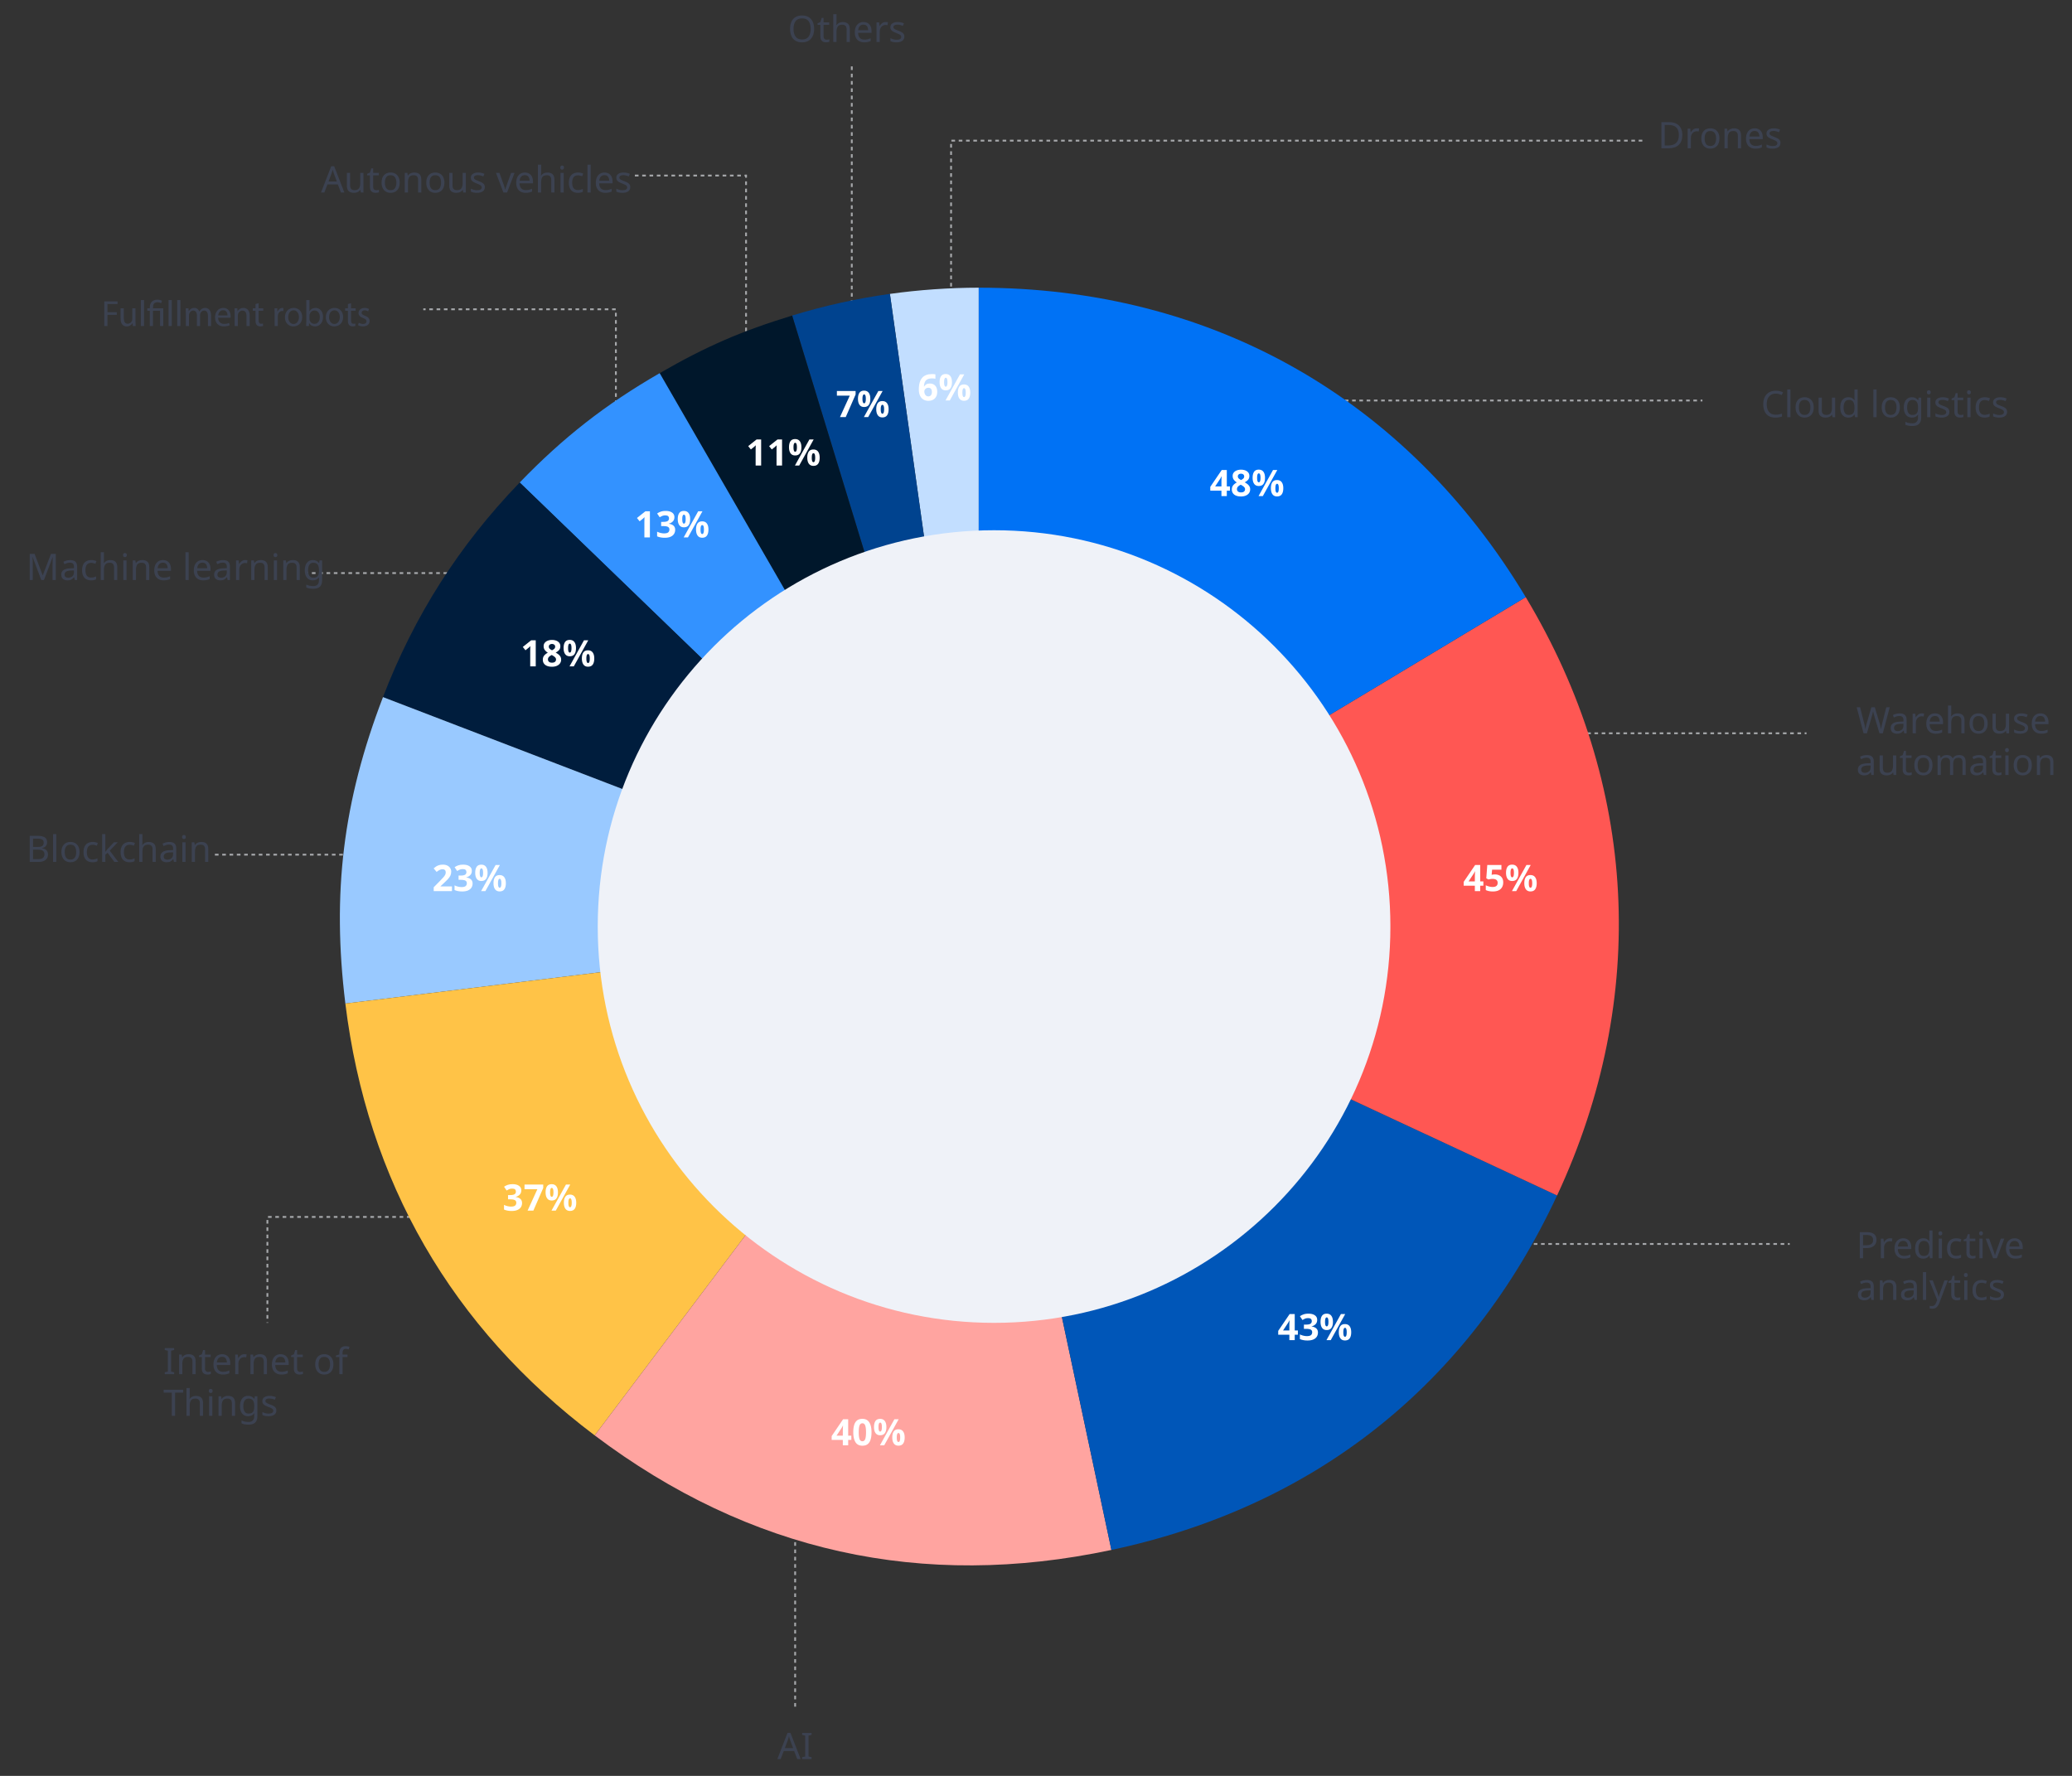 <svg version="1.1" id="prefix__Layer_1" xmlns="http://www.w3.org/2000/svg" xmlns:xlink="http://www.w3.org/1999/xlink" x="0" y="0" viewBox="0 0 1133.58 971.64" xml:space="preserve"><rect x="0" y="0" width="1133.58" height="971.64" fill="#333333" stroke="none"/><style>.prefix__st0{fill:#fff}.prefix__st3,.prefix__st4,.prefix__st5{fill:none;stroke:#a6a8ab;stroke-miterlimit:10}.prefix__st4,.prefix__st5{stroke-dasharray:1.986,1.986}.prefix__st5{stroke-dasharray:2,2}.prefix__st22{fill:#3c4251}</style><path class="prefix__st3" d="M760.68 680.61h1"/><path class="prefix__st4" d="M763.66 680.61h213.5"/><path class="prefix__st3" d="M978.15 680.61h1M712.92 219.13h1"/><path class="prefix__st4" d="M715.9 219.13h213.5"/><path class="prefix__st3" d="M930.39 219.13h1"/><path class="prefix__st5" d="M520.33 164.77V76.95H898.62"/><path class="prefix__st3" d="M825.7 401.2h1"/><path fill="none" stroke="#a6a8ab" stroke-miterlimit="10" stroke-dasharray="1.983 1.983" d="M828.69 401.2h157.65"/><path class="prefix__st3" d="M987.33 401.2h1"/><path class="prefix__st5" d="M466.01 182.32V34.46M408.16 201.23V96.05h-60.87M336.94 245.13v-75.91H231.57M264.63 313.55h-96.72M231.57 467.61H117.24M260.62 665.82H146.29v57.95M435.02 819.77v114.51"/><path class="prefix__st22" d="M95.29 751.85h-5.16v-1.04l1.68-.38v-11.42l-1.68-.4v-1.04h5.16v1.04l-1.68.4v11.42l1.68.38v1.04zM103.15 740.93c1.28 0 2.25.31 2.9.94.65.63.98 1.63.98 3v6.98h-1.74v-6.86c0-1.72-.8-2.58-2.4-2.58-1.19 0-2.01.33-2.46 1-.45.67-.68 1.63-.68 2.88v5.56h-1.76v-10.72h1.42l.26 1.46h.1c.35-.56.83-.98 1.44-1.25s1.26-.41 1.94-.41zM113.85 750.61c.27 0 .54-.02.82-.06.28-.04.51-.09.68-.16v1.34c-.19.09-.45.17-.8.23-.35.06-.68.09-1 .09-.56 0-1.08-.1-1.55-.29-.47-.19-.86-.53-1.15-1.01-.29-.48-.44-1.15-.44-2.02v-6.24h-1.52v-.84l1.54-.7.7-2.28h1.04v2.46h3.1v1.36h-3.1v6.2c0 .65.16 1.14.47 1.45s.72.47 1.21.47zM121.53 740.93c.91 0 1.69.2 2.36.6.67.4 1.18.96 1.53 1.69.35.73.53 1.58.53 2.55v1.06h-7.34c.03 1.21.34 2.14.93 2.77.59.63 1.42.95 2.49.95.68 0 1.28-.06 1.81-.19s1.07-.31 1.63-.55v1.54c-.55.24-1.09.42-1.62.53-.53.11-1.17.17-1.9.17-1.03 0-1.93-.21-2.7-.62-.77-.41-1.38-1.03-1.81-1.84-.43-.81-.65-1.82-.65-3.02 0-1.17.2-2.18.59-3.02.39-.84.95-1.49 1.66-1.94.71-.45 1.54-.68 2.49-.68zm-.02 1.44c-.84 0-1.5.27-1.99.81s-.78 1.29-.87 2.25h5.46c-.01-.91-.23-1.64-.64-2.21-.42-.57-1.07-.85-1.96-.85zM133.67 740.93c.2 0 .41.01.64.03.23.02.43.05.62.09l-.22 1.62c-.17-.04-.37-.07-.58-.1-.21-.03-.41-.04-.58-.04-.55 0-1.06.15-1.54.45s-.86.72-1.15 1.26c-.29.54-.43 1.17-.43 1.89v5.72h-1.76v-10.72h1.44l.2 1.96h.08c.33-.59.78-1.09 1.33-1.52s1.2-.64 1.95-.64zM142.17 740.93c1.28 0 2.25.31 2.9.94.65.63.98 1.63.98 3v6.98h-1.74v-6.86c0-1.72-.8-2.58-2.4-2.58-1.19 0-2.01.33-2.46 1-.45.67-.68 1.63-.68 2.88v5.56h-1.76v-10.72h1.42l.26 1.46h.1c.35-.56.83-.98 1.44-1.25s1.26-.41 1.94-.41zM153.51 740.93c.91 0 1.69.2 2.36.6.67.4 1.18.96 1.53 1.69.35.73.53 1.58.53 2.55v1.06h-7.34c.03 1.21.34 2.14.93 2.77.59.63 1.42.95 2.49.95.68 0 1.28-.06 1.81-.19s1.07-.31 1.63-.55v1.54c-.55.24-1.09.42-1.62.53-.53.11-1.17.17-1.9.17-1.03 0-1.93-.21-2.7-.62-.77-.41-1.38-1.03-1.81-1.84-.43-.81-.65-1.82-.65-3.02 0-1.17.2-2.18.59-3.02.39-.84.95-1.49 1.66-1.94.71-.45 1.54-.68 2.49-.68zm-.02 1.44c-.84 0-1.5.27-1.99.81s-.78 1.29-.87 2.25h5.46c-.01-.91-.23-1.64-.64-2.21-.42-.57-1.07-.85-1.96-.85zM164.23 750.61c.27 0 .54-.02.82-.06.28-.04.51-.09.68-.16v1.34c-.19.09-.45.17-.8.23-.35.06-.68.09-1 .09-.56 0-1.08-.1-1.55-.29-.47-.19-.86-.53-1.15-1.01-.29-.48-.44-1.15-.44-2.02v-6.24h-1.52v-.84l1.54-.7.7-2.28h1.04v2.46h3.1v1.36h-3.1v6.2c0 .65.16 1.14.47 1.45s.71.47 1.21.47zM182.39 746.47c0 1.77-.45 3.15-1.35 4.12s-2.12 1.46-3.65 1.46c-.95 0-1.79-.22-2.53-.65-.74-.43-1.32-1.07-1.75-1.9-.43-.83-.64-1.84-.64-3.03 0-1.77.44-3.14 1.33-4.1.89-.96 2.1-1.44 3.65-1.44.96 0 1.81.22 2.56.65.75.43 1.33 1.06 1.75 1.88.42.82.63 1.82.63 3.01zm-8.1 0c0 1.27.25 2.27.75 3.01s1.3 1.11 2.39 1.11c1.08 0 1.87-.37 2.38-1.11s.76-1.74.76-3.01-.25-2.26-.76-2.98c-.51-.72-1.31-1.08-2.4-1.08s-1.89.36-2.38 1.08c-.5.72-.74 1.71-.74 2.98zM190.11 742.49h-2.7v9.36h-1.76v-9.36h-1.88v-.82l1.88-.6v-.62c0-1.39.3-2.38.91-2.99s1.46-.91 2.57-.91a6.262 6.262 0 012.08.36l-.46 1.38c-.21-.07-.46-.13-.74-.2-.28-.07-.57-.1-.86-.1-.59 0-1.02.2-1.31.59-.29.39-.43 1.01-.43 1.85v.7h2.7v1.36zM95.79 774.65h-1.8v-12.7h-4.46v-1.58h10.7v1.58h-4.44v12.7zM103.79 759.45v4.46c0 .53-.03 1.03-.1 1.5h.12c.35-.55.82-.96 1.41-1.24s1.24-.42 1.93-.42c1.29 0 2.27.31 2.93.93s.99 1.62.99 2.99v6.98h-1.74v-6.86c0-1.72-.8-2.58-2.4-2.58-1.2 0-2.02.34-2.47 1.01-.45.67-.67 1.64-.67 2.89v5.54h-1.76v-15.2h1.76zM115.29 759.91c.27 0 .5.09.71.27.21.18.31.46.31.85s-.1.67-.31.85c-.21.18-.44.27-.71.27-.29 0-.54-.09-.74-.27-.2-.18-.3-.46-.3-.85s.1-.67.3-.85c.2-.18.45-.27.74-.27zm.86 4.02v10.72h-1.76v-10.72h1.76zM124.71 763.73c1.28 0 2.25.31 2.9.94.65.63.98 1.63.98 3v6.98h-1.74v-6.86c0-1.72-.8-2.58-2.4-2.58-1.19 0-2.01.33-2.46 1-.45.67-.68 1.63-.68 2.88v5.56h-1.76v-10.72h1.42l.26 1.46h.1c.35-.56.83-.98 1.44-1.25s1.26-.41 1.94-.41zM135.71 763.73c.71 0 1.34.13 1.91.4.57.27 1.05.67 1.45 1.22h.1l.24-1.42h1.4v10.9c0 1.53-.39 2.69-1.17 3.46-.78.77-1.99 1.16-3.63 1.16-1.57 0-2.86-.23-3.86-.68v-1.62c1.05.56 2.37.84 3.96.84.92 0 1.64-.27 2.17-.81s.79-1.28.79-2.21v-.42c0-.16.01-.39.02-.69s.03-.51.04-.63h-.08c-.72 1.08-1.83 1.62-3.32 1.62-1.39 0-2.47-.49-3.25-1.46s-1.17-2.33-1.17-4.08c0-1.71.39-3.06 1.17-4.07s1.85-1.51 3.23-1.51zm.24 1.48c-.89 0-1.59.36-2.08 1.07-.49.71-.74 1.73-.74 3.05 0 1.32.24 2.33.72 3.03s1.19 1.05 2.14 1.05c1.08 0 1.87-.29 2.36-.87.49-.58.74-1.52.74-2.81v-.42c0-1.45-.25-2.5-.76-3.14-.51-.64-1.3-.96-2.38-.96zM151.19 771.69c0 1.04-.39 1.83-1.16 2.36-.77.53-1.81.8-3.12.8-.75 0-1.39-.06-1.93-.18s-1.02-.29-1.43-.5v-1.6c.43.21.94.41 1.55.59.61.18 1.22.27 1.85.27.89 0 1.54-.14 1.94-.43.4-.29.6-.67.6-1.15 0-.27-.07-.51-.22-.72-.15-.21-.41-.43-.79-.64-.38-.21-.92-.45-1.63-.72-.69-.27-1.29-.53-1.78-.8s-.87-.59-1.14-.96-.4-.85-.4-1.44c0-.91.37-1.61 1.11-2.1.74-.49 1.71-.74 2.91-.74.65 0 1.26.07 1.83.2.57.13 1.1.31 1.59.52l-.6 1.4c-.45-.19-.93-.35-1.42-.48-.49-.13-1-.2-1.52-.2-.72 0-1.27.12-1.65.35s-.57.55-.57.95c0 .31.09.56.26.76s.46.4.87.6c.41.2.95.43 1.63.68.68.25 1.26.51 1.74.78s.85.59 1.1.97.38.86.38 1.43zM436.17 962.45l-1.72-4.42h-5.66l-1.7 4.42h-1.82l5.58-14.34h1.62l5.56 14.34h-1.86zm-2.26-6.02l-1.6-4.32c-.04-.11-.11-.3-.2-.58s-.18-.57-.27-.87-.16-.53-.21-.69c-.11.41-.22.82-.33 1.21-.11.39-.21.7-.29.93l-1.62 4.32h4.52zM444.01 962.45h-5.16v-1.04l1.68-.38v-11.42l-1.68-.4v-1.04h5.16v1.04l-1.68.4v11.42l1.68.38v1.04zM1021.25 674.15c1.87 0 3.23.37 4.08 1.1s1.28 1.77 1.28 3.1c0 .79-.18 1.52-.53 2.21s-.95 1.24-1.78 1.67c-.83.43-1.96.64-3.39.64h-1.64v5.56h-1.8v-14.28h3.78zm-.16 1.54h-1.82v5.64h1.44c1.36 0 2.37-.22 3.04-.66.67-.44 1-1.19 1-2.24 0-.92-.3-1.61-.89-2.06-.59-.45-1.52-.68-2.77-.68zM1034.01 677.51c.2 0 .41.01.64.03.23.02.43.05.62.09l-.22 1.62c-.17-.04-.37-.07-.58-.1-.21-.03-.41-.04-.58-.04-.55 0-1.06.15-1.54.45-.48.3-.86.72-1.15 1.26-.29.54-.43 1.17-.43 1.89v5.72h-1.76v-10.72h1.44l.2 1.96h.08c.33-.59.78-1.09 1.33-1.52.55-.43 1.2-.64 1.95-.64zM1041.23 677.51c.91 0 1.69.2 2.36.6.67.4 1.18.96 1.53 1.69.35.73.53 1.58.53 2.55v1.06h-7.34c.03 1.21.34 2.14.93 2.77.59.63 1.42.95 2.49.95.68 0 1.28-.06 1.81-.19s1.07-.31 1.63-.55v1.54c-.55.24-1.09.42-1.62.53s-1.17.17-1.9.17c-1.03 0-1.93-.21-2.7-.62s-1.38-1.03-1.81-1.84-.65-1.82-.65-3.02c0-1.17.2-2.18.59-3.02.39-.84.95-1.49 1.66-1.94.71-.45 1.54-.68 2.49-.68zm-.02 1.44c-.84 0-1.5.27-1.99.81s-.78 1.29-.87 2.25h5.46c-.01-.91-.23-1.64-.64-2.21-.42-.57-1.07-.85-1.96-.85zM1052.17 688.63c-1.33 0-2.4-.46-3.2-1.39-.8-.93-1.2-2.31-1.2-4.15s.4-3.23 1.21-4.17c.81-.94 1.88-1.41 3.21-1.41.83 0 1.5.15 2.03.46s.96.68 1.29 1.12h.12c-.03-.17-.05-.43-.08-.77a9.35 9.35 0 01-.04-.81v-4.28h1.76v15.2h-1.42l-.26-1.44h-.08c-.32.45-.75.84-1.28 1.16-.54.32-1.22.48-2.06.48zm.28-1.46c1.13 0 1.93-.31 2.39-.93.46-.62.69-1.56.69-2.81v-.32c0-1.33-.22-2.36-.66-3.07-.44-.71-1.25-1.07-2.44-1.07-.95 0-1.66.38-2.13 1.13-.47.75-.71 1.76-.71 3.03 0 1.28.24 2.27.71 2.98s1.19 1.06 2.15 1.06zM1061.57 673.69c.27 0 .5.09.71.27.21.18.31.46.31.85s-.1.67-.31.85c-.21.18-.44.27-.71.27-.29 0-.54-.09-.74-.27-.2-.18-.3-.46-.3-.85s.1-.67.3-.85c.2-.18.44-.27.74-.27zm.86 4.02v10.72h-1.76v-10.72h1.76zM1070.13 688.63c-.96 0-1.81-.19-2.54-.58s-1.31-.99-1.73-1.8c-.42-.81-.63-1.85-.63-3.12 0-1.32.22-2.39.65-3.22.43-.83 1.03-1.43 1.79-1.82s1.62-.58 2.58-.58c.53 0 1.06.06 1.57.17.51.11.93.25 1.25.41l-.54 1.46c-.32-.12-.69-.23-1.12-.34s-.83-.16-1.2-.16c-2.11 0-3.16 1.35-3.16 4.06 0 1.29.26 2.28.77 2.97.51.69 1.28 1.03 2.29 1.03.57 0 1.09-.06 1.54-.18s.87-.27 1.24-.44v1.56c-.36.19-.76.33-1.19.43-.43.1-.96.15-1.57.15zM1079.27 687.19c.27 0 .54-.02.82-.06.28-.04.51-.09.68-.16v1.34c-.19.09-.45.17-.8.23-.35.06-.68.09-1 .09-.56 0-1.08-.1-1.55-.29-.47-.19-.86-.53-1.15-1.01-.29-.48-.44-1.15-.44-2.02v-6.24h-1.52v-.84l1.54-.7.7-2.28h1.04v2.46h3.1v1.36h-3.1v6.2c0 .65.16 1.14.47 1.45.31.31.71.47 1.21.47zM1083.81 673.69c.27 0 .5.09.71.27.21.18.31.46.31.85s-.1.67-.31.85c-.21.18-.44.27-.71.27-.29 0-.54-.09-.74-.27-.2-.18-.3-.46-.3-.85s.1-.67.3-.85c.2-.18.44-.27.74-.27zm.86 4.02v10.72h-1.76v-10.72h1.76zM1090.43 688.43l-4.06-10.72h1.88l2.28 6.32c.11.29.22.62.34.98s.23.71.32 1.04c.09.33.16.61.2.82h.08c.04-.21.11-.49.22-.83.11-.34.22-.69.34-1.04s.23-.68.34-.97l2.28-6.32h1.88l-4.08 10.72h-2.02zM1102.19 677.51c.91 0 1.69.2 2.36.6.67.4 1.18.96 1.53 1.69.35.73.53 1.58.53 2.55v1.06h-7.34c.03 1.21.34 2.14.93 2.77.59.63 1.42.95 2.49.95.68 0 1.28-.06 1.81-.19s1.07-.31 1.63-.55v1.54c-.55.24-1.09.42-1.62.53s-1.17.17-1.9.17c-1.03 0-1.93-.21-2.7-.62s-1.38-1.03-1.81-1.84-.65-1.82-.65-3.02c0-1.17.2-2.18.59-3.02.39-.84.95-1.49 1.66-1.94.71-.45 1.54-.68 2.49-.68zm-.02 1.44c-.84 0-1.5.27-1.99.81s-.78 1.29-.87 2.25h5.46c-.01-.91-.23-1.64-.64-2.21-.42-.57-1.07-.85-1.96-.85z"/><g><path class="prefix__st22" d="M1021.29 700.33c1.31 0 2.27.29 2.9.86.63.57.94 1.49.94 2.74v7.3h-1.28l-.34-1.52h-.08c-.47.59-.96 1.02-1.48 1.3s-1.23.42-2.12.42c-.97 0-1.78-.26-2.42-.77-.64-.51-.96-1.32-.96-2.41 0-1.07.42-1.89 1.26-2.47s2.13-.9 3.88-.95l1.82-.06v-.64c0-.89-.19-1.51-.58-1.86s-.93-.52-1.64-.52c-.56 0-1.09.08-1.6.25-.51.17-.98.36-1.42.57l-.54-1.32c.47-.25 1.02-.47 1.66-.65a7.37 7.37 0 012-.27zm2.1 5.66l-1.58.06c-1.33.05-2.26.27-2.77.64s-.77.9-.77 1.58c0 .6.18 1.04.55 1.32.37.28.84.42 1.41.42.89 0 1.64-.25 2.25-.75.61-.5.91-1.27.91-2.31v-.96zM1033.61 700.31c1.28 0 2.25.31 2.9.94.65.63.98 1.63.98 3v6.98h-1.74v-6.86c0-1.72-.8-2.58-2.4-2.58-1.19 0-2.01.33-2.46 1-.45.67-.68 1.63-.68 2.88v5.56h-1.76v-10.72h1.42l.26 1.46h.1c.35-.56.83-.98 1.44-1.25s1.26-.41 1.94-.41zM1044.87 700.33c1.31 0 2.27.29 2.9.86.63.57.94 1.49.94 2.74v7.3h-1.28l-.34-1.52h-.08c-.47.59-.96 1.02-1.48 1.3s-1.23.42-2.12.42c-.97 0-1.78-.26-2.42-.77-.64-.51-.96-1.32-.96-2.41 0-1.07.42-1.89 1.26-2.47s2.13-.9 3.88-.95l1.82-.06v-.64c0-.89-.19-1.51-.58-1.86s-.93-.52-1.64-.52c-.56 0-1.09.08-1.6.25-.51.17-.98.36-1.42.57l-.54-1.32c.47-.25 1.02-.47 1.66-.65a7.37 7.37 0 012-.27zm2.1 5.66l-1.58.06c-1.33.05-2.26.27-2.77.64s-.77.9-.77 1.58c0 .6.18 1.04.55 1.32.37.28.84.42 1.41.42.89 0 1.64-.25 2.25-.75.61-.5.91-1.27.91-2.31v-.96zM1053.79 711.23h-1.76v-15.2h1.76v15.2zM1055.51 700.51h1.88l2.32 6.1c.2.55.38 1.06.54 1.54.16.48.28.94.36 1.38h.08c.08-.33.21-.77.38-1.31s.35-1.08.54-1.63l2.18-6.08h1.9l-4.62 12.2c-.39 1.01-.87 1.82-1.46 2.42-.59.6-1.4.9-2.44.9-.32 0-.6-.02-.84-.05s-.45-.07-.62-.11v-1.4c.15.03.32.05.53.08.21.03.42.04.65.04.61 0 1.11-.17 1.48-.52s.67-.81.9-1.38l.56-1.42-4.32-10.76zM1070.97 709.99c.27 0 .54-.02.82-.06.28-.04.51-.09.68-.16v1.34c-.19.09-.45.17-.8.23-.35.06-.68.09-1 .09-.56 0-1.08-.1-1.55-.29-.47-.19-.86-.53-1.15-1.01-.29-.48-.44-1.15-.44-2.02v-6.24h-1.52v-.84l1.54-.7.7-2.28h1.04v2.46h3.1v1.36h-3.1v6.2c0 .65.16 1.14.47 1.45.31.31.71.47 1.21.47zM1075.51 696.49c.27 0 .5.09.71.27.21.18.31.46.31.85s-.1.67-.31.85c-.21.18-.44.27-.71.27-.29 0-.54-.09-.74-.27-.2-.18-.3-.46-.3-.85s.1-.67.3-.85c.2-.18.44-.27.74-.27zm.86 4.02v10.72h-1.76v-10.72h1.76zM1084.07 711.43c-.96 0-1.81-.19-2.54-.58s-1.31-.99-1.73-1.8c-.42-.81-.63-1.85-.63-3.12 0-1.32.22-2.39.65-3.22.43-.83 1.03-1.43 1.79-1.82s1.62-.58 2.58-.58c.53 0 1.06.06 1.57.17.51.11.93.25 1.25.41l-.54 1.46c-.32-.12-.69-.23-1.12-.34s-.83-.16-1.2-.16c-2.11 0-3.16 1.35-3.16 4.06 0 1.29.26 2.28.77 2.97.51.69 1.28 1.03 2.29 1.03.57 0 1.09-.06 1.54-.18s.87-.27 1.24-.44v1.56c-.36.19-.76.33-1.19.43-.44.1-.96.15-1.57.15zM1096.35 708.27c0 1.04-.39 1.83-1.16 2.36s-1.81.8-3.12.8c-.75 0-1.39-.06-1.93-.18s-1.02-.29-1.43-.5v-1.6c.43.21.94.41 1.55.59.61.18 1.22.27 1.85.27.89 0 1.54-.14 1.94-.43.4-.29.6-.67.6-1.15 0-.27-.07-.51-.22-.72-.15-.21-.41-.43-.79-.64-.38-.21-.92-.45-1.63-.72-.69-.27-1.29-.53-1.78-.8s-.87-.59-1.14-.96-.4-.85-.4-1.44c0-.91.37-1.61 1.11-2.1s1.71-.74 2.91-.74c.65 0 1.26.07 1.83.2.57.13 1.1.31 1.59.52l-.6 1.4c-.45-.19-.93-.35-1.42-.48-.49-.13-1-.2-1.52-.2-.72 0-1.27.12-1.65.35-.38.23-.57.55-.57.95 0 .31.09.56.26.76.17.2.46.4.87.6.41.2.95.43 1.63.68.68.25 1.26.51 1.74.78s.85.59 1.1.97.38.86.38 1.43z"/></g><g><path class="prefix__st22" d="M1033.87 386.95l-3.8 14.28h-1.82l-2.78-9.36c-.12-.37-.23-.76-.33-1.15-.1-.39-.19-.74-.26-1.04s-.12-.51-.13-.63c-.01.17-.09.54-.22 1.11-.13.57-.29 1.16-.46 1.77l-2.7 9.3h-1.82l-3.78-14.28h1.88l2.22 8.72a27.978 27.978 0 01.68 3.4c.07-.52.17-1.09.3-1.7.13-.61.29-1.21.46-1.8l2.52-8.62h1.86l2.62 8.68c.19.61.35 1.23.48 1.84.13.61.23 1.15.3 1.6.05-.49.14-1.03.27-1.61.13-.58.27-1.18.43-1.81l2.2-8.7h1.88zM1039.25 390.33c1.31 0 2.27.29 2.9.86.63.57.94 1.49.94 2.74v7.3h-1.28l-.34-1.52h-.08c-.47.59-.96 1.02-1.48 1.3s-1.23.42-2.12.42c-.97 0-1.78-.26-2.42-.77-.64-.51-.96-1.32-.96-2.41 0-1.07.42-1.89 1.26-2.47s2.13-.9 3.88-.95l1.82-.06v-.64c0-.89-.19-1.51-.58-1.86s-.93-.52-1.64-.52c-.56 0-1.09.08-1.6.25-.51.17-.98.36-1.42.57l-.54-1.32c.47-.25 1.02-.47 1.66-.65a7.37 7.37 0 012-.27zm2.1 5.66l-1.58.06c-1.33.05-2.26.27-2.77.64s-.77.9-.77 1.58c0 .6.18 1.04.55 1.32.37.28.84.42 1.41.42.89 0 1.64-.25 2.25-.75.61-.5.91-1.27.91-2.31v-.96zM1051.41 390.31c.2 0 .41.01.64.03.23.02.43.05.62.09l-.22 1.62c-.17-.04-.37-.07-.58-.1-.21-.03-.41-.04-.58-.04-.55 0-1.06.15-1.54.45-.48.3-.86.72-1.15 1.26-.29.54-.43 1.17-.43 1.89v5.72h-1.76v-10.72h1.44l.2 1.96h.08c.33-.59.78-1.09 1.33-1.52.55-.43 1.2-.64 1.95-.64zM1058.61 390.31c.91 0 1.69.2 2.36.6.67.4 1.18.96 1.53 1.69.35.73.53 1.58.53 2.55v1.06h-7.34c.03 1.21.34 2.14.93 2.77.59.63 1.42.95 2.49.95.68 0 1.28-.06 1.81-.19s1.07-.31 1.63-.55v1.54c-.55.24-1.09.42-1.62.53s-1.17.17-1.9.17c-1.03 0-1.93-.21-2.7-.62s-1.38-1.03-1.81-1.84-.65-1.82-.65-3.02c0-1.17.2-2.18.59-3.02.39-.84.95-1.49 1.66-1.94.71-.45 1.54-.68 2.49-.68zm-.02 1.44c-.84 0-1.5.27-1.99.81s-.78 1.29-.87 2.25h5.46c-.01-.91-.23-1.64-.64-2.21-.42-.57-1.07-.85-1.96-.85zM1067.51 386.03v4.46c0 .53-.03 1.03-.1 1.5h.12c.35-.55.82-.96 1.41-1.24s1.24-.42 1.93-.42c1.29 0 2.27.31 2.93.93s.99 1.62.99 2.99v6.98h-1.74v-6.86c0-1.72-.8-2.58-2.4-2.58-1.2 0-2.02.34-2.47 1.01-.45.67-.67 1.64-.67 2.89v5.54h-1.76v-15.2h1.76zM1087.43 395.85c0 1.77-.45 3.15-1.35 4.12s-2.12 1.46-3.65 1.46c-.95 0-1.79-.22-2.53-.65-.74-.43-1.32-1.07-1.75-1.9-.43-.83-.64-1.84-.64-3.03 0-1.77.44-3.14 1.33-4.1.89-.96 2.1-1.44 3.65-1.44.96 0 1.81.22 2.56.65.75.43 1.33 1.06 1.75 1.88.42.82.63 1.82.63 3.01zm-8.1 0c0 1.27.25 2.27.75 3.01s1.3 1.11 2.39 1.11c1.08 0 1.87-.37 2.38-1.11.51-.74.76-1.74.76-3.01s-.25-2.26-.76-2.98c-.51-.72-1.31-1.08-2.4-1.08-1.09 0-1.89.36-2.38 1.08-.5.72-.74 1.71-.74 2.98zM1099.17 390.51v10.72h-1.44l-.26-1.42h-.08c-.35.56-.83.97-1.44 1.23s-1.27.39-1.96.39c-1.29 0-2.27-.31-2.92-.93-.65-.62-.98-1.61-.98-2.97v-7.02h1.78v6.9c0 1.71.79 2.56 2.38 2.56 1.19 0 2.01-.33 2.47-1s.69-1.63.69-2.88v-5.58h1.76zM1109.55 398.27c0 1.04-.39 1.83-1.16 2.36s-1.81.8-3.12.8c-.75 0-1.39-.06-1.93-.18s-1.02-.29-1.43-.5v-1.6c.43.21.94.41 1.55.59.61.18 1.22.27 1.85.27.89 0 1.54-.14 1.94-.43.4-.29.6-.67.6-1.15 0-.27-.07-.51-.22-.72-.15-.21-.41-.43-.79-.64-.38-.21-.92-.45-1.63-.72-.69-.27-1.29-.53-1.78-.8s-.87-.59-1.14-.96-.4-.85-.4-1.44c0-.91.37-1.61 1.11-2.1s1.71-.74 2.91-.74c.65 0 1.26.07 1.83.2.57.13 1.1.31 1.59.52l-.6 1.4c-.45-.19-.93-.35-1.42-.48-.49-.13-1-.2-1.52-.2-.72 0-1.27.12-1.65.35-.38.23-.57.55-.57.95 0 .31.09.56.26.76.17.2.46.4.87.6.41.2.95.43 1.63.68.68.25 1.26.51 1.74.78s.85.59 1.1.97.38.86.38 1.43zM1116.29 390.31c.91 0 1.69.2 2.36.6.67.4 1.18.96 1.53 1.69.35.73.53 1.58.53 2.55v1.06h-7.34c.03 1.21.34 2.14.93 2.77.59.63 1.42.95 2.49.95.68 0 1.28-.06 1.81-.19s1.07-.31 1.63-.55v1.54c-.55.24-1.09.42-1.62.53s-1.17.17-1.9.17c-1.03 0-1.93-.21-2.7-.62s-1.38-1.03-1.81-1.84-.65-1.82-.65-3.02c0-1.17.2-2.18.59-3.02.39-.84.95-1.49 1.66-1.94.71-.45 1.54-.68 2.49-.68zm-.02 1.44c-.84 0-1.5.27-1.99.81s-.78 1.29-.87 2.25h5.46c-.01-.91-.23-1.64-.64-2.21-.42-.57-1.07-.85-1.96-.85z"/></g><g><path class="prefix__st22" d="M1021.29 413.13c1.31 0 2.27.29 2.9.86.63.57.94 1.49.94 2.74v7.3h-1.28l-.34-1.52h-.08c-.47.59-.96 1.02-1.48 1.3s-1.23.42-2.12.42c-.97 0-1.78-.26-2.42-.77-.64-.51-.96-1.32-.96-2.41 0-1.07.42-1.89 1.26-2.47s2.13-.9 3.88-.95l1.82-.06v-.64c0-.89-.19-1.51-.58-1.86s-.93-.52-1.64-.52c-.56 0-1.09.08-1.6.25-.51.17-.98.36-1.42.57l-.54-1.32c.47-.25 1.02-.47 1.66-.65a7.37 7.37 0 012-.27zm2.1 5.66l-1.58.06c-1.33.05-2.26.27-2.77.64s-.77.9-.77 1.58c0 .6.18 1.04.55 1.32.37.28.84.42 1.41.42.89 0 1.64-.25 2.25-.75.61-.5.91-1.27.91-2.31v-.96zM1037.41 413.31v10.72h-1.44l-.26-1.42h-.08c-.35.56-.83.97-1.44 1.23s-1.27.39-1.96.39c-1.29 0-2.27-.31-2.92-.93-.65-.62-.98-1.61-.98-2.97v-7.02h1.78v6.9c0 1.71.79 2.56 2.38 2.56 1.19 0 2.01-.33 2.47-1s.69-1.63.69-2.88v-5.58h1.76zM1044.39 422.79c.27 0 .54-.02.82-.06.28-.04.51-.09.68-.16v1.34c-.19.09-.45.17-.8.23-.35.06-.68.09-1 .09-.56 0-1.08-.1-1.55-.29-.47-.19-.86-.53-1.15-1.01-.29-.48-.44-1.15-.44-2.02v-6.24h-1.52v-.84l1.54-.7.7-2.28h1.04v2.46h3.1v1.36h-3.1v6.2c0 .65.16 1.14.47 1.45.31.31.72.47 1.21.47zM1057.25 418.65c0 1.77-.45 3.15-1.35 4.12s-2.12 1.46-3.65 1.46c-.95 0-1.79-.22-2.53-.65-.74-.43-1.32-1.07-1.75-1.9-.43-.83-.64-1.84-.64-3.03 0-1.77.44-3.14 1.33-4.1.89-.96 2.1-1.44 3.65-1.44.96 0 1.81.22 2.56.65.75.43 1.33 1.06 1.75 1.88.42.82.63 1.82.63 3.01zm-8.1 0c0 1.27.25 2.27.75 3.01s1.3 1.11 2.39 1.11c1.08 0 1.87-.37 2.38-1.11.51-.74.76-1.74.76-3.01s-.25-2.26-.76-2.98c-.51-.72-1.31-1.08-2.4-1.08-1.09 0-1.89.36-2.38 1.08-.49.72-.74 1.71-.74 2.98zM1071.79 413.11c1.21 0 2.12.31 2.72.94.6.63.9 1.63.9 3v6.98h-1.74v-6.9c0-1.69-.73-2.54-2.18-2.54-1.04 0-1.78.3-2.23.9-.45.6-.67 1.47-.67 2.62v5.92h-1.74v-6.9c0-1.69-.73-2.54-2.2-2.54-1.08 0-1.83.33-2.24 1-.41.67-.62 1.63-.62 2.88v5.56h-1.76v-10.72h1.42l.26 1.46h.1c.33-.56.78-.98 1.35-1.25a4.17 4.17 0 011.81-.41c1.68 0 2.77.6 3.28 1.8h.1c.36-.61.85-1.07 1.46-1.36.61-.29 1.27-.44 1.98-.44zM1082.79 413.13c1.31 0 2.27.29 2.9.86.63.57.94 1.49.94 2.74v7.3h-1.28l-.34-1.52h-.08c-.47.59-.96 1.02-1.48 1.3s-1.23.42-2.12.42c-.97 0-1.78-.26-2.42-.77-.64-.51-.96-1.32-.96-2.41 0-1.07.42-1.89 1.26-2.47s2.13-.9 3.88-.95l1.82-.06v-.64c0-.89-.19-1.51-.58-1.86s-.93-.52-1.64-.52c-.56 0-1.09.08-1.6.25-.51.17-.98.36-1.42.57l-.54-1.32c.47-.25 1.02-.47 1.66-.65.64-.18 1.3-.27 2-.27zm2.1 5.66l-1.58.06c-1.33.05-2.26.27-2.77.64s-.77.9-.77 1.58c0 .6.18 1.04.55 1.32.37.28.84.42 1.41.42.89 0 1.64-.25 2.25-.75.61-.5.91-1.27.91-2.31v-.96zM1093.47 422.79c.27 0 .54-.02.82-.06.28-.04.51-.09.68-.16v1.34c-.19.09-.45.17-.8.23-.35.06-.68.09-1 .09-.56 0-1.08-.1-1.55-.29-.47-.19-.86-.53-1.15-1.01-.29-.48-.44-1.15-.44-2.02v-6.24h-1.52v-.84l1.54-.7.7-2.28h1.04v2.46h3.1v1.36h-3.1v6.2c0 .65.16 1.14.47 1.45.31.31.71.47 1.21.47zM1098.01 409.29c.27 0 .5.09.71.27.21.18.31.46.31.85s-.1.67-.31.85c-.21.18-.44.27-.71.27-.29 0-.54-.09-.74-.27-.2-.18-.3-.46-.3-.85s.1-.67.3-.85c.2-.18.44-.27.74-.27zm.86 4.02v10.72h-1.76v-10.72h1.76zM1111.59 418.65c0 1.77-.45 3.15-1.35 4.12s-2.12 1.46-3.65 1.46c-.95 0-1.79-.22-2.53-.65-.74-.43-1.32-1.07-1.75-1.9-.43-.83-.64-1.84-.64-3.03 0-1.77.44-3.14 1.33-4.1.89-.96 2.1-1.44 3.65-1.44.96 0 1.81.22 2.56.65.75.43 1.33 1.06 1.75 1.88.42.82.63 1.82.63 3.01zm-8.1 0c0 1.27.25 2.27.75 3.01s1.3 1.11 2.39 1.11c1.08 0 1.87-.37 2.38-1.11.51-.74.76-1.74.76-3.01s-.25-2.26-.76-2.98c-.51-.72-1.31-1.08-2.4-1.08-1.09 0-1.89.36-2.38 1.08-.5.72-.74 1.71-.74 2.98zM1119.53 413.11c1.28 0 2.25.31 2.9.94.65.63.98 1.63.98 3v6.98h-1.74v-6.86c0-1.72-.8-2.58-2.4-2.58-1.19 0-2.01.33-2.46 1-.45.67-.68 1.63-.68 2.88v5.56h-1.76v-10.72h1.42l.26 1.46h.1c.35-.56.83-.98 1.44-1.25s1.26-.41 1.94-.41z"/></g><g><path class="prefix__st22" d="M971.51 215.37c-1.53 0-2.74.51-3.62 1.54-.88 1.03-1.32 2.43-1.32 4.22 0 1.77.41 3.18 1.23 4.21.82 1.03 2.05 1.55 3.69 1.55.61 0 1.2-.05 1.76-.16s1.11-.24 1.66-.4v1.56c-.53.2-1.08.35-1.65.44-.57.09-1.24.14-2.03.14-1.45 0-2.67-.3-3.64-.9-.97-.6-1.7-1.45-2.19-2.56s-.73-2.41-.73-3.9c0-1.44.26-2.71.79-3.81s1.3-1.96 2.33-2.58 2.27-.93 3.74-.93c1.51 0 2.82.28 3.94.84l-.72 1.52c-.44-.2-.93-.38-1.47-.54s-1.13-.24-1.77-.24zM979.55 228.27h-1.76v-15.2h1.76v15.2zM992.27 222.89c0 1.77-.45 3.15-1.35 4.12s-2.12 1.46-3.65 1.46c-.95 0-1.79-.22-2.53-.65-.74-.43-1.32-1.07-1.75-1.9-.43-.83-.64-1.84-.64-3.03 0-1.77.44-3.14 1.33-4.1.89-.96 2.1-1.44 3.65-1.44.96 0 1.81.22 2.56.65.75.43 1.33 1.06 1.75 1.88.42.82.63 1.82.63 3.01zm-8.1 0c0 1.27.25 2.27.75 3.01s1.3 1.11 2.39 1.11c1.08 0 1.87-.37 2.38-1.11.51-.74.76-1.74.76-3.01s-.25-2.26-.76-2.98c-.51-.72-1.31-1.08-2.4-1.08-1.09 0-1.89.36-2.38 1.08-.49.72-.74 1.71-.74 2.98zM1004.01 217.55v10.72h-1.44l-.26-1.42h-.08c-.35.56-.83.97-1.44 1.23s-1.27.39-1.96.39c-1.29 0-2.27-.31-2.92-.93-.65-.62-.98-1.61-.98-2.97v-7.02h1.78v6.9c0 1.71.79 2.56 2.38 2.56 1.19 0 2.01-.33 2.47-1s.69-1.63.69-2.88v-5.58h1.76zM1011.21 228.47c-1.33 0-2.4-.46-3.2-1.39-.8-.93-1.2-2.31-1.2-4.15s.4-3.23 1.21-4.17c.81-.94 1.88-1.41 3.21-1.41.83 0 1.5.15 2.03.46s.96.68 1.29 1.12h.12c-.03-.17-.05-.43-.08-.77a9.35 9.35 0 01-.04-.81v-4.28h1.76v15.2h-1.42l-.26-1.44h-.08c-.32.45-.75.84-1.28 1.16-.54.32-1.22.48-2.06.48zm.28-1.46c1.13 0 1.93-.31 2.39-.93.46-.62.69-1.56.69-2.81v-.32c0-1.33-.22-2.36-.66-3.07-.44-.71-1.25-1.07-2.44-1.07-.95 0-1.66.38-2.13 1.13-.47.75-.71 1.76-.71 3.03 0 1.28.24 2.27.71 2.98s1.19 1.06 2.15 1.06zM1026.67 228.27h-1.76v-15.2h1.76v15.2zM1039.39 222.89c0 1.77-.45 3.15-1.35 4.12s-2.12 1.46-3.65 1.46c-.95 0-1.79-.22-2.53-.65-.74-.43-1.32-1.07-1.75-1.9-.43-.83-.64-1.84-.64-3.03 0-1.77.44-3.14 1.33-4.1.89-.96 2.1-1.44 3.65-1.44.96 0 1.81.22 2.56.65.75.43 1.33 1.06 1.75 1.88.42.82.63 1.82.63 3.01zm-8.1 0c0 1.27.25 2.27.75 3.01s1.3 1.11 2.39 1.11c1.08 0 1.87-.37 2.38-1.11.51-.74.76-1.74.76-3.01s-.25-2.26-.76-2.98c-.51-.72-1.31-1.08-2.4-1.08-1.09 0-1.89.36-2.38 1.08-.5.72-.74 1.71-.74 2.98zM1045.97 217.35c.71 0 1.34.13 1.91.4.57.27 1.05.67 1.45 1.22h.1l.24-1.42h1.4v10.9c0 1.53-.39 2.69-1.17 3.46-.78.77-1.99 1.16-3.63 1.16-1.57 0-2.86-.23-3.86-.68v-1.62c1.05.56 2.37.84 3.96.84.92 0 1.64-.27 2.17-.81s.79-1.28.79-2.21v-.42c0-.16.01-.39.02-.69s.03-.51.04-.63h-.08c-.72 1.08-1.83 1.62-3.32 1.62-1.39 0-2.47-.49-3.25-1.46-.78-.97-1.17-2.33-1.17-4.08 0-1.71.39-3.06 1.17-4.07.78-1.01 1.86-1.51 3.23-1.51zm.24 1.48c-.89 0-1.59.36-2.08 1.07-.49.71-.74 1.73-.74 3.05 0 1.32.24 2.33.72 3.03.48.7 1.19 1.05 2.14 1.05 1.08 0 1.87-.29 2.36-.87s.74-1.52.74-2.81v-.42c0-1.45-.25-2.5-.76-3.14-.51-.64-1.3-.96-2.38-.96zM1055.25 213.53c.27 0 .5.09.71.27.21.18.31.46.31.85s-.1.67-.31.85c-.21.18-.44.27-.71.27-.29 0-.54-.09-.74-.27-.2-.18-.3-.46-.3-.85s.1-.67.3-.85c.2-.18.44-.27.74-.27zm.86 4.02v10.72h-1.76v-10.72h1.76zM1066.49 225.31c0 1.04-.39 1.83-1.16 2.36s-1.81.8-3.12.8c-.75 0-1.39-.06-1.93-.18s-1.02-.29-1.43-.5v-1.6c.43.21.94.41 1.55.59.61.18 1.22.27 1.85.27.89 0 1.54-.14 1.94-.43.4-.29.6-.67.6-1.15 0-.27-.07-.51-.22-.72-.15-.21-.41-.43-.79-.64-.38-.21-.92-.45-1.63-.72-.69-.27-1.29-.53-1.78-.8s-.87-.59-1.14-.96-.4-.85-.4-1.44c0-.91.37-1.61 1.11-2.1s1.71-.74 2.91-.74c.65 0 1.26.07 1.83.2.57.13 1.1.31 1.59.52l-.6 1.4c-.45-.19-.93-.35-1.42-.48-.49-.13-1-.2-1.52-.2-.72 0-1.27.12-1.65.35-.38.23-.57.55-.57.95 0 .31.09.56.26.76.17.2.46.4.87.6.41.2.95.43 1.63.68.68.25 1.26.51 1.74.78s.85.59 1.1.97.38.86.38 1.43zM1072.67 227.03c.27 0 .54-.02.82-.06.28-.04.51-.09.68-.16v1.34c-.19.09-.45.17-.8.23-.35.06-.68.09-1 .09-.56 0-1.08-.1-1.55-.29-.47-.19-.86-.53-1.15-1.01-.29-.48-.44-1.15-.44-2.02v-6.24h-1.52v-.84l1.54-.7.7-2.28h1.04v2.46h3.1v1.36h-3.1v6.2c0 .65.16 1.14.47 1.45.31.31.71.47 1.21.47zM1077.21 213.53c.27 0 .5.09.71.27.21.18.31.46.31.85s-.1.67-.31.85c-.21.18-.44.27-.71.27-.29 0-.54-.09-.74-.27-.2-.18-.3-.46-.3-.85s.1-.67.3-.85c.2-.18.44-.27.74-.27zm.86 4.02v10.72h-1.76v-10.72h1.76zM1085.77 228.47c-.96 0-1.81-.19-2.54-.58s-1.31-.99-1.73-1.8c-.42-.81-.63-1.85-.63-3.12 0-1.32.22-2.39.65-3.22.43-.83 1.03-1.43 1.79-1.82s1.62-.58 2.58-.58c.53 0 1.06.06 1.57.17.51.11.93.25 1.25.41l-.54 1.46c-.32-.12-.69-.23-1.12-.34s-.83-.16-1.2-.16c-2.11 0-3.16 1.35-3.16 4.06 0 1.29.26 2.28.77 2.97.51.69 1.28 1.03 2.29 1.03.57 0 1.09-.06 1.54-.18s.87-.27 1.24-.44v1.56c-.36.19-.76.33-1.19.43-.44.1-.96.15-1.57.15zM1098.05 225.31c0 1.04-.39 1.83-1.16 2.36s-1.81.8-3.12.8c-.75 0-1.39-.06-1.93-.18s-1.02-.29-1.43-.5v-1.6c.43.21.94.41 1.55.59.61.18 1.22.27 1.85.27.89 0 1.54-.14 1.94-.43.4-.29.6-.67.6-1.15 0-.27-.07-.51-.22-.72-.15-.21-.41-.43-.79-.64-.38-.21-.92-.45-1.63-.72-.69-.27-1.29-.53-1.78-.8s-.87-.59-1.14-.96-.4-.85-.4-1.44c0-.91.37-1.61 1.11-2.1s1.71-.74 2.91-.74c.65 0 1.26.07 1.83.2.57.13 1.1.31 1.59.52l-.6 1.4c-.45-.19-.93-.35-1.42-.48-.49-.13-1-.2-1.52-.2-.72 0-1.27.12-1.65.35-.38.23-.57.55-.57.95 0 .31.09.56.26.76.17.2.46.4.87.6.41.2.95.43 1.63.68.68.25 1.26.51 1.74.78s.85.59 1.1.97.38.86.38 1.43z"/></g><g><path class="prefix__st22" d="M186.53 105.31l-1.72-4.42h-5.66l-1.7 4.42h-1.82l5.58-14.34h1.62l5.56 14.34h-1.86zm-2.26-6.02l-1.6-4.32c-.04-.11-.11-.3-.2-.58s-.18-.57-.27-.87-.16-.53-.21-.69c-.11.41-.22.82-.33 1.21-.11.39-.21.7-.29.93l-1.62 4.32h4.52zM198.85 94.59v10.72h-1.44l-.26-1.42h-.08c-.35.56-.83.97-1.44 1.23s-1.27.39-1.96.39c-1.29 0-2.27-.31-2.92-.93-.65-.62-.98-1.61-.98-2.97v-7.02h1.78v6.9c0 1.71.79 2.56 2.38 2.56 1.19 0 2.01-.33 2.47-1s.69-1.63.69-2.88v-5.58h1.76zM205.83 104.07c.27 0 .54-.02.82-.06.28-.04.51-.09.68-.16v1.34c-.19.09-.45.17-.8.23-.35.06-.68.09-1 .09-.56 0-1.08-.1-1.55-.29-.47-.19-.86-.53-1.15-1.01-.29-.48-.44-1.15-.44-2.02v-6.24h-1.52v-.84l1.54-.7.7-2.28h1.04v2.46h3.1v1.36h-3.1v6.2c0 .65.16 1.14.47 1.45s.71.47 1.21.47zM218.67 99.93c0 1.77-.45 3.15-1.35 4.12s-2.12 1.46-3.65 1.46c-.95 0-1.79-.22-2.53-.65-.74-.43-1.32-1.07-1.75-1.9-.43-.83-.64-1.84-.64-3.03 0-1.77.44-3.14 1.33-4.1.89-.96 2.1-1.44 3.65-1.44.96 0 1.81.22 2.56.65.75.43 1.33 1.06 1.75 1.88.42.82.63 1.82.63 3.01zm-8.1 0c0 1.27.25 2.27.75 3.01s1.3 1.11 2.39 1.11c1.08 0 1.87-.37 2.38-1.11s.76-1.74.76-3.01-.25-2.26-.76-2.98c-.51-.72-1.31-1.08-2.4-1.08s-1.89.36-2.38 1.08c-.5.72-.74 1.71-.74 2.98zM226.61 94.39c1.28 0 2.25.31 2.9.94.65.63.98 1.63.98 3v6.98h-1.74v-6.86c0-1.72-.8-2.58-2.4-2.58-1.19 0-2.01.33-2.46 1-.45.67-.68 1.63-.68 2.88v5.56h-1.76V94.59h1.42l.26 1.46h.1c.35-.56.83-.98 1.44-1.25s1.26-.41 1.94-.41zM243.13 99.93c0 1.77-.45 3.15-1.35 4.12s-2.12 1.46-3.65 1.46c-.95 0-1.79-.22-2.53-.65-.74-.43-1.32-1.07-1.75-1.9-.43-.83-.64-1.84-.64-3.03 0-1.77.44-3.14 1.33-4.1.89-.96 2.1-1.44 3.65-1.44.96 0 1.81.22 2.56.65.75.43 1.33 1.06 1.75 1.88.42.82.63 1.82.63 3.01zm-8.1 0c0 1.27.25 2.27.75 3.01s1.3 1.11 2.39 1.11c1.08 0 1.87-.37 2.38-1.11s.76-1.74.76-3.01-.25-2.26-.76-2.98c-.51-.72-1.31-1.08-2.4-1.08s-1.89.36-2.38 1.08c-.5.72-.74 1.71-.74 2.98zM254.87 94.59v10.72h-1.44l-.26-1.42h-.08c-.35.56-.83.97-1.44 1.23s-1.27.39-1.96.39c-1.29 0-2.27-.31-2.92-.93-.65-.62-.98-1.61-.98-2.97v-7.02h1.78v6.9c0 1.71.79 2.56 2.38 2.56 1.19 0 2.01-.33 2.47-1s.69-1.63.69-2.88v-5.58h1.76zM265.25 102.35c0 1.04-.39 1.83-1.16 2.36-.77.53-1.81.8-3.12.8-.75 0-1.39-.06-1.93-.18s-1.02-.29-1.43-.5v-1.6c.43.21.94.41 1.55.59.61.18 1.22.27 1.85.27.89 0 1.54-.14 1.94-.43.4-.29.6-.67.6-1.15 0-.27-.07-.51-.22-.72-.15-.21-.41-.43-.79-.64-.38-.21-.92-.45-1.63-.72-.69-.27-1.29-.53-1.78-.8s-.87-.59-1.14-.96-.4-.85-.4-1.44c0-.91.37-1.61 1.11-2.1.74-.49 1.71-.74 2.91-.74.65 0 1.26.07 1.83.2.57.13 1.1.31 1.59.52l-.6 1.4c-.45-.19-.93-.35-1.42-.48-.49-.13-1-.2-1.52-.2-.72 0-1.27.12-1.65.35s-.57.55-.57.95c0 .31.09.56.26.76s.46.4.87.6c.41.2.95.43 1.63.68.68.25 1.26.51 1.74.78s.85.59 1.1.97.38.86.38 1.43zM275.41 105.31l-4.06-10.72h1.88l2.28 6.32c.11.29.22.62.34.98s.23.71.32 1.04.16.61.2.82h.08c.04-.21.11-.49.22-.83.11-.34.22-.69.34-1.04.12-.35.23-.68.34-.97l2.28-6.32h1.88l-4.08 10.72h-2.02zM287.15 94.39c.91 0 1.69.2 2.36.6.67.4 1.18.96 1.53 1.69.35.73.53 1.58.53 2.55v1.06h-7.34c.03 1.21.34 2.14.93 2.77.59.63 1.42.95 2.49.95.68 0 1.28-.06 1.81-.19s1.07-.31 1.63-.55v1.54c-.55.24-1.09.42-1.62.53-.53.11-1.17.17-1.9.17-1.03 0-1.93-.21-2.7-.62-.77-.41-1.38-1.03-1.81-1.84-.43-.81-.65-1.82-.65-3.02 0-1.17.2-2.18.59-3.02.39-.84.95-1.49 1.66-1.94.71-.45 1.54-.68 2.49-.68zm-.02 1.44c-.84 0-1.5.27-1.99.81s-.78 1.29-.87 2.25h5.46c-.01-.91-.23-1.64-.64-2.21-.42-.57-1.07-.85-1.96-.85zM296.05 90.11v4.46c0 .53-.03 1.03-.1 1.5h.12c.35-.55.82-.96 1.41-1.24s1.24-.42 1.93-.42c1.29 0 2.27.31 2.93.93s.99 1.62.99 2.99v6.98h-1.74v-6.86c0-1.72-.8-2.58-2.4-2.58-1.2 0-2.02.34-2.47 1.01-.45.67-.67 1.64-.67 2.89v5.54h-1.76v-15.2h1.76zM307.55 90.57c.27 0 .5.09.71.27.21.18.31.46.31.85s-.1.67-.31.85c-.21.18-.44.27-.71.27-.29 0-.54-.09-.74-.27-.2-.18-.3-.46-.3-.85s.1-.67.3-.85c.2-.18.44-.27.74-.27zm.86 4.02v10.72h-1.76V94.59h1.76zM316.11 105.51c-.96 0-1.81-.19-2.54-.58s-1.31-.99-1.73-1.8-.63-1.85-.63-3.12c0-1.32.22-2.39.65-3.22.43-.83 1.03-1.43 1.79-1.82.76-.39 1.62-.58 2.58-.58.53 0 1.06.06 1.57.17s.93.25 1.25.41l-.54 1.46c-.32-.12-.69-.23-1.12-.34s-.83-.16-1.2-.16c-2.11 0-3.16 1.35-3.16 4.06 0 1.29.26 2.28.77 2.97s1.28 1.03 2.29 1.03c.57 0 1.09-.06 1.54-.18.45-.12.87-.27 1.24-.44v1.56c-.36.19-.76.33-1.19.43-.44.1-.96.15-1.57.15zM323.17 105.31h-1.76v-15.2h1.76v15.2zM330.71 94.39c.91 0 1.69.2 2.36.6.67.4 1.18.96 1.53 1.69.35.73.53 1.58.53 2.55v1.06h-7.34c.03 1.21.34 2.14.93 2.77.59.63 1.42.95 2.49.95.68 0 1.28-.06 1.81-.19s1.07-.31 1.63-.55v1.54c-.55.24-1.09.42-1.62.53-.53.11-1.17.17-1.9.17-1.03 0-1.93-.21-2.7-.62-.77-.41-1.38-1.03-1.81-1.84-.43-.81-.65-1.82-.65-3.02 0-1.17.2-2.18.59-3.02.39-.84.95-1.49 1.66-1.94.71-.45 1.54-.68 2.49-.68zm-.02 1.44c-.84 0-1.5.27-1.99.81s-.78 1.29-.87 2.25h5.46c-.01-.91-.23-1.64-.64-2.21-.42-.57-1.07-.85-1.96-.85zM344.83 102.35c0 1.04-.39 1.83-1.16 2.36-.77.53-1.81.8-3.12.8-.75 0-1.39-.06-1.93-.18s-1.02-.29-1.43-.5v-1.6c.43.21.94.41 1.55.59.61.18 1.22.27 1.85.27.89 0 1.54-.14 1.94-.43.4-.29.6-.67.6-1.15 0-.27-.07-.51-.22-.72-.15-.21-.41-.43-.79-.64-.38-.21-.92-.45-1.63-.72-.69-.27-1.29-.53-1.78-.8s-.87-.59-1.14-.96-.4-.85-.4-1.44c0-.91.37-1.61 1.11-2.1.74-.49 1.71-.74 2.91-.74.65 0 1.26.07 1.83.2.57.13 1.1.31 1.59.52l-.6 1.4c-.45-.19-.93-.35-1.42-.48-.49-.13-1-.2-1.52-.2-.72 0-1.27.12-1.65.35s-.57.55-.57.95c0 .31.09.56.26.76s.46.4.87.6c.41.2.95.43 1.63.68.68.25 1.26.51 1.74.78s.85.59 1.1.97.38.86.38 1.43z"/></g><path class="prefix__st22" d="M57.05 164.89h7.26v1.46h-5.52v4.48h5.1v1.44h-5.1v6.1h-1.74v-13.48zm17.08 10.84c0 1 .02 1.88.08 2.64h-1.56l-.1-1.58h-.04c-.46.78-1.48 1.8-3.2 1.8-1.52 0-3.34-.84-3.34-4.24v-5.66h1.76v5.36c0 1.84.56 3.08 2.16 3.08 1.18 0 2-.82 2.32-1.6.1-.26.16-.58.16-.9v-5.94h1.76v7.04zm2.92-11.56h1.76v14.2h-1.76v-14.2zm4.9 14.2v-8.34h-1.36v-1.34h1.36v-.52c0-2.56 1.5-4.22 4.22-4.22.9 0 1.96.28 2.46.64l-.5 1.34c-.42-.3-1.18-.56-2.04-.56-1.86 0-2.4 1.3-2.4 2.84v.48h5.62v9.68h-1.74v-8.34h-3.88v8.34h-1.74zm10.28-14.2h1.76v14.2h-1.76v-14.2zm4.72 0h1.76v14.2h-1.76v-14.2zm4.72 7.14c0-1-.02-1.82-.08-2.62h1.54l.08 1.56h.06c.54-.92 1.44-1.78 3.04-1.78 1.32 0 2.32.8 2.74 1.94h.04c.3-.54.68-.96 1.08-1.26.58-.44 1.22-.68 2.14-.68 1.28 0 3.18.84 3.18 4.2v5.7h-1.72v-5.48c0-1.86-.68-2.98-2.1-2.98-1 0-1.78.74-2.08 1.6-.08.24-.14.56-.14.88v5.98h-1.72v-5.8c0-1.54-.68-2.66-2.02-2.66-1.1 0-1.9.88-2.18 1.76-.1.26-.14.56-.14.86v5.84h-1.72v-7.06zm17.66 2.54c.04 2.38 1.56 3.36 3.32 3.36 1.26 0 2.02-.22 2.68-.5l.3 1.26c-.62.28-1.68.6-3.22.6-2.98 0-4.76-1.96-4.76-4.88s1.72-5.22 4.54-5.22c3.16 0 4 2.78 4 4.56 0 .36-.04.64-.06.82h-6.8zm5.16-1.26c.02-1.12-.46-2.86-2.44-2.86-1.78 0-2.56 1.64-2.7 2.86h5.14zm3.88-1.28c0-1-.02-1.82-.08-2.62h1.56l.1 1.6h.04c.48-.92 1.6-1.82 3.2-1.82 1.34 0 3.42.8 3.42 4.12v5.78h-1.76v-5.58c0-1.56-.58-2.86-2.24-2.86-1.16 0-2.06.82-2.36 1.8-.08.22-.12.52-.12.82v5.82h-1.76v-7.06zm13.14-5.4v2.78h2.52v1.34h-2.52v5.22c0 1.2.34 1.88 1.32 1.88.46 0 .8-.06 1.02-.12l.08 1.32c-.34.14-.88.24-1.56.24-.82 0-1.48-.26-1.9-.74-.5-.52-.68-1.38-.68-2.52v-5.28h-1.5v-1.34h1.5v-2.32l1.72-.46zm8.74 5.8c0-1.14-.02-2.12-.08-3.02h1.54l.06 1.9h.08c.44-1.3 1.5-2.12 2.68-2.12.2 0 .34.02.5.06v1.66c-.18-.04-.36-.06-.6-.06-1.24 0-2.12.94-2.36 2.26-.04.24-.08.52-.08.82v5.16h-1.74v-6.66zm15.1 1.74c0 3.58-2.48 5.14-4.82 5.14-2.62 0-4.64-1.92-4.64-4.98 0-3.24 2.12-5.14 4.8-5.14 2.78 0 4.66 2.02 4.66 4.98zm-7.68.1c0 2.12 1.22 3.72 2.94 3.72 1.68 0 2.94-1.58 2.94-3.76 0-1.64-.82-3.72-2.9-3.72s-2.98 1.92-2.98 3.76zm9.82 4.82c.04-.66.08-1.64.08-2.5v-11.7h1.74v6.08h.04c.62-1.08 1.74-1.78 3.3-1.78 2.4 0 4.1 2 4.08 4.94 0 3.46-2.18 5.18-4.34 5.18-1.4 0-2.52-.54-3.24-1.82h-.06l-.08 1.6h-1.52zm1.82-3.88c0 .22.04.44.08.64.34 1.22 1.36 2.06 2.64 2.06 1.84 0 2.94-1.5 2.94-3.72 0-1.94-1-3.6-2.88-3.6-1.2 0-2.32.82-2.68 2.16-.04.2-.1.44-.1.72v1.74zm18.4-1.04c0 3.58-2.48 5.14-4.82 5.14-2.62 0-4.64-1.92-4.64-4.98 0-3.24 2.12-5.14 4.8-5.14 2.78 0 4.66 2.02 4.66 4.98zm-7.68.1c0 2.12 1.22 3.72 2.94 3.72 1.68 0 2.94-1.58 2.94-3.76 0-1.64-.82-3.72-2.9-3.72s-2.98 1.92-2.98 3.76zm12.02-7.64v2.78h2.52v1.34h-2.52v5.22c0 1.2.34 1.88 1.32 1.88.46 0 .8-.06 1.02-.12l.08 1.32c-.34.14-.88.24-1.56.24-.82 0-1.48-.26-1.9-.74-.5-.52-.68-1.38-.68-2.52v-5.28h-1.5v-1.34h1.5v-2.32l1.72-.46zm4.26 10.66c.52.34 1.44.7 2.32.7 1.28 0 1.88-.64 1.88-1.44 0-.84-.5-1.3-1.8-1.78-1.74-.62-2.56-1.58-2.56-2.74 0-1.56 1.26-2.84 3.34-2.84.98 0 1.84.28 2.38.6l-.44 1.28c-.38-.24-1.08-.56-1.98-.56-1.04 0-1.62.6-1.62 1.32 0 .8.58 1.16 1.84 1.64 1.68.64 2.54 1.48 2.54 2.92 0 1.7-1.32 2.9-3.62 2.9-1.06 0-2.04-.26-2.72-.66l.44-1.34z"/><g><path class="prefix__st22" d="M22.57 317.33l-4.7-12.52h-.08c.04.41.07.97.1 1.67s.04 1.43.04 2.19v8.66h-1.66v-14.28h2.66l4.4 11.7h.08l4.48-11.7h2.64v14.28h-1.78v-8.78c0-.69.02-1.38.05-2.06.03-.68.06-1.23.09-1.66h-.08l-4.76 12.5h-1.48zM38.35 306.43c1.31 0 2.27.29 2.9.86.63.57.94 1.49.94 2.74v7.3h-1.28l-.34-1.52h-.08c-.47.59-.96 1.02-1.48 1.3s-1.23.42-2.12.42c-.97 0-1.78-.26-2.42-.77-.64-.51-.96-1.32-.96-2.41 0-1.07.42-1.89 1.26-2.47.84-.58 2.13-.9 3.88-.95l1.82-.06v-.64c0-.89-.19-1.51-.58-1.86s-.93-.52-1.64-.52c-.56 0-1.09.08-1.6.25-.51.17-.98.36-1.42.57l-.54-1.32c.47-.25 1.02-.47 1.66-.65.64-.18 1.3-.27 2-.27zm2.1 5.66l-1.58.06c-1.33.05-2.26.27-2.77.64s-.77.9-.77 1.58c0 .6.18 1.04.55 1.32.37.28.84.42 1.41.42.89 0 1.64-.25 2.25-.75.61-.5.91-1.27.91-2.31v-.96zM49.81 317.53c-.96 0-1.81-.19-2.54-.58s-1.31-.99-1.73-1.8-.63-1.85-.63-3.12c0-1.32.22-2.39.65-3.22.43-.83 1.03-1.43 1.79-1.82.76-.39 1.62-.58 2.58-.58.53 0 1.06.06 1.57.17s.93.25 1.25.41l-.54 1.46c-.32-.12-.69-.23-1.12-.34s-.83-.16-1.2-.16c-2.11 0-3.16 1.35-3.16 4.06 0 1.29.26 2.28.77 2.97s1.28 1.03 2.29 1.03c.57 0 1.09-.06 1.54-.18.45-.12.87-.27 1.24-.44v1.56c-.36.19-.76.33-1.19.43-.43.1-.96.15-1.57.15zM56.87 302.13v4.46c0 .53-.03 1.03-.1 1.5h.12c.35-.55.82-.96 1.41-1.24s1.24-.42 1.93-.42c1.29 0 2.27.31 2.93.93s.99 1.62.99 2.99v6.98h-1.74v-6.86c0-1.72-.8-2.58-2.4-2.58-1.2 0-2.02.34-2.47 1.01-.45.67-.67 1.64-.67 2.89v5.54h-1.76v-15.2h1.76zM68.37 302.59c.27 0 .5.09.71.27.21.18.31.46.31.85s-.1.67-.31.85c-.21.18-.44.27-.71.27-.29 0-.54-.09-.74-.27-.2-.18-.3-.46-.3-.85s.1-.67.3-.85c.2-.18.44-.27.74-.27zm.86 4.02v10.72h-1.76v-10.72h1.76zM77.79 306.41c1.28 0 2.25.31 2.9.94.65.63.98 1.63.98 3v6.98h-1.74v-6.86c0-1.72-.8-2.58-2.4-2.58-1.19 0-2.01.33-2.46 1-.45.67-.68 1.63-.68 2.88v5.56h-1.76v-10.72h1.42l.26 1.46h.1c.35-.56.83-.98 1.44-1.25s1.26-.41 1.94-.41zM89.13 306.41c.91 0 1.69.2 2.36.6.67.4 1.18.96 1.53 1.69.35.73.53 1.58.53 2.55v1.06h-7.34c.03 1.21.34 2.14.93 2.77.59.63 1.42.95 2.49.95.68 0 1.28-.06 1.81-.19s1.07-.31 1.63-.55v1.54c-.55.24-1.09.42-1.62.53-.53.11-1.17.17-1.9.17-1.03 0-1.93-.21-2.7-.62-.77-.41-1.38-1.03-1.81-1.84-.43-.81-.65-1.82-.65-3.02 0-1.17.2-2.18.59-3.02.39-.84.95-1.49 1.66-1.94.71-.45 1.54-.68 2.49-.68zm-.02 1.44c-.84 0-1.5.27-1.99.81s-.78 1.29-.87 2.25h5.46c-.01-.91-.23-1.64-.64-2.21-.42-.57-1.07-.85-1.96-.85zM103.23 317.33h-1.76v-15.2h1.76v15.2zM110.77 306.41c.91 0 1.69.2 2.36.6.67.4 1.18.96 1.53 1.69.35.73.53 1.58.53 2.55v1.06h-7.34c.03 1.21.34 2.14.93 2.77.59.63 1.42.95 2.49.95.68 0 1.28-.06 1.81-.19s1.07-.31 1.63-.55v1.54c-.55.24-1.09.42-1.62.53-.53.11-1.17.17-1.9.17-1.03 0-1.93-.21-2.7-.62-.77-.41-1.38-1.03-1.81-1.84-.43-.81-.65-1.82-.65-3.02 0-1.17.2-2.18.59-3.02.39-.84.95-1.49 1.66-1.94.71-.45 1.54-.68 2.49-.68zm-.02 1.44c-.84 0-1.5.27-1.99.81s-.78 1.29-.87 2.25h5.46c-.01-.91-.23-1.64-.64-2.21-.42-.57-1.07-.85-1.96-.85zM121.97 306.43c1.31 0 2.27.29 2.9.86.63.57.94 1.49.94 2.74v7.3h-1.28l-.34-1.52h-.08c-.47.59-.96 1.02-1.48 1.3s-1.23.42-2.12.42c-.97 0-1.78-.26-2.42-.77-.64-.51-.96-1.32-.96-2.41 0-1.07.42-1.89 1.26-2.47.84-.58 2.13-.9 3.88-.95l1.82-.06v-.64c0-.89-.19-1.51-.58-1.86s-.93-.52-1.64-.52c-.56 0-1.09.08-1.6.25-.51.17-.98.36-1.42.57l-.54-1.32c.47-.25 1.02-.47 1.66-.65.64-.18 1.3-.27 2-.27zm2.1 5.66l-1.58.06c-1.33.05-2.26.27-2.77.64s-.77.9-.77 1.58c0 .6.18 1.04.55 1.32.37.28.84.42 1.41.42.89 0 1.64-.25 2.25-.75.61-.5.91-1.27.91-2.31v-.96zM134.13 306.41c.2 0 .41.01.64.03.23.02.43.05.62.09l-.22 1.62c-.17-.04-.37-.07-.58-.1-.21-.03-.41-.04-.58-.04-.55 0-1.06.15-1.54.45s-.86.72-1.15 1.26c-.29.54-.43 1.17-.43 1.89v5.72h-1.76v-10.72h1.44l.2 1.96h.08c.33-.59.78-1.09 1.33-1.52s1.2-.64 1.95-.64zM142.61 306.41c1.28 0 2.25.31 2.9.94.65.63.98 1.63.98 3v6.98h-1.74v-6.86c0-1.72-.8-2.58-2.4-2.58-1.19 0-2.01.33-2.46 1-.45.67-.68 1.63-.68 2.88v5.56h-1.76v-10.72h1.42l.26 1.46h.1c.35-.56.83-.98 1.44-1.25s1.26-.41 1.94-.41zM150.71 302.59c.27 0 .5.09.71.27.21.18.31.46.31.85s-.1.67-.31.85c-.21.18-.44.27-.71.27-.29 0-.54-.09-.74-.27-.2-.18-.3-.46-.3-.85s.1-.67.3-.85c.2-.18.44-.27.74-.27zm.86 4.02v10.72h-1.76v-10.72h1.76zM160.13 306.41c1.28 0 2.25.31 2.9.94.65.63.98 1.63.98 3v6.98h-1.74v-6.86c0-1.72-.8-2.58-2.4-2.58-1.19 0-2.01.33-2.46 1-.45.67-.68 1.63-.68 2.88v5.56h-1.76v-10.72h1.42l.26 1.46h.1c.35-.56.83-.98 1.44-1.25s1.26-.41 1.94-.41zM171.13 306.41c.71 0 1.34.13 1.91.4.57.27 1.05.67 1.45 1.22h.1l.24-1.42h1.4v10.9c0 1.53-.39 2.69-1.17 3.46-.78.77-1.99 1.16-3.63 1.16-1.57 0-2.86-.23-3.86-.68v-1.62c1.05.56 2.37.84 3.96.84.92 0 1.64-.27 2.17-.81s.79-1.28.79-2.21v-.42c0-.16.01-.39.02-.69s.03-.51.04-.63h-.08c-.72 1.08-1.83 1.62-3.32 1.62-1.39 0-2.47-.49-3.25-1.46s-1.17-2.33-1.17-4.08c0-1.71.39-3.06 1.17-4.07s1.85-1.51 3.23-1.51zm.24 1.48c-.89 0-1.59.36-2.08 1.07-.49.71-.74 1.73-.74 3.05 0 1.32.24 2.33.72 3.03s1.19 1.05 2.14 1.05c1.08 0 1.87-.29 2.36-.87.49-.58.74-1.52.74-2.81v-.42c0-1.45-.25-2.5-.76-3.14-.51-.64-1.3-.96-2.38-.96z"/></g><g><path class="prefix__st22" d="M16.27 457.29h4.08c1.77 0 3.12.27 4.04.8.92.53 1.38 1.45 1.38 2.74 0 .84-.23 1.54-.7 2.09-.47.55-1.14.91-2.02 1.07v.1c.6.11 1.14.29 1.63.54.49.25.87.61 1.15 1.08.28.47.42 1.07.42 1.8 0 1.29-.44 2.29-1.33 3-.89.71-2.1 1.06-3.63 1.06h-5.02v-14.28zm1.8 6.08h2.64c1.21 0 2.05-.2 2.51-.59s.69-.98.69-1.75c0-.79-.28-1.35-.83-1.69-.55-.34-1.44-.51-2.65-.51h-2.36v4.54zm0 1.5v5.18h2.88c1.27 0 2.15-.25 2.64-.74s.74-1.14.74-1.94c0-.75-.26-1.35-.77-1.81s-1.43-.69-2.75-.69h-2.74zM30.79 471.57h-1.76v-15.2h1.76v15.2zM43.51 466.19c0 1.77-.45 3.15-1.35 4.12s-2.12 1.46-3.65 1.46c-.95 0-1.79-.22-2.53-.65-.74-.43-1.32-1.07-1.75-1.9-.43-.83-.64-1.84-.64-3.03 0-1.77.44-3.14 1.33-4.1.89-.96 2.1-1.44 3.65-1.44.96 0 1.81.22 2.56.65.75.43 1.33 1.06 1.75 1.88.42.82.63 1.82.63 3.01zm-8.1 0c0 1.27.25 2.27.75 3.01s1.3 1.11 2.39 1.11c1.08 0 1.87-.37 2.38-1.11s.76-1.74.76-3.01-.25-2.26-.76-2.98c-.51-.72-1.31-1.08-2.4-1.08s-1.89.36-2.38 1.08c-.5.72-.74 1.71-.74 2.98zM50.59 471.77c-.96 0-1.81-.19-2.54-.58s-1.31-.99-1.73-1.8-.63-1.85-.63-3.12c0-1.32.22-2.39.65-3.22.43-.83 1.03-1.43 1.79-1.82.76-.39 1.62-.58 2.58-.58.53 0 1.06.06 1.57.17s.93.25 1.25.41l-.54 1.46c-.32-.12-.69-.23-1.12-.34s-.83-.16-1.2-.16c-2.11 0-3.16 1.35-3.16 4.06 0 1.29.26 2.28.77 2.97s1.28 1.03 2.29 1.03c.57 0 1.09-.06 1.54-.18.45-.12.87-.27 1.24-.44v1.56c-.36.19-.76.33-1.19.43-.43.1-.96.15-1.57.15zM57.63 456.37v7.94c0 .21-.01.49-.03.84s-.04.65-.05.9h.08c.08-.11.2-.26.36-.46.16-.2.32-.4.49-.61.17-.21.31-.38.43-.51l3.42-3.62h2.06l-4.34 4.58 4.64 6.14h-2.12l-3.72-5-1.22 1.06v3.94h-1.74v-15.2h1.74zM70.87 471.77c-.96 0-1.81-.19-2.54-.58s-1.31-.99-1.73-1.8-.63-1.85-.63-3.12c0-1.32.22-2.39.65-3.22.43-.83 1.03-1.43 1.79-1.82.76-.39 1.62-.58 2.58-.58.53 0 1.06.06 1.57.17s.93.25 1.25.41l-.54 1.46c-.32-.12-.69-.23-1.12-.34s-.83-.16-1.2-.16c-2.11 0-3.16 1.35-3.16 4.06 0 1.29.26 2.28.77 2.97s1.28 1.03 2.29 1.03c.57 0 1.09-.06 1.54-.18.45-.12.87-.27 1.24-.44v1.56c-.36.19-.76.33-1.19.43-.44.1-.96.15-1.57.15zM77.93 456.37v4.46c0 .53-.03 1.03-.1 1.5h.12c.35-.55.82-.96 1.41-1.24s1.24-.42 1.93-.42c1.29 0 2.27.31 2.93.93s.99 1.62.99 2.99v6.98h-1.74v-6.86c0-1.72-.8-2.58-2.4-2.58-1.2 0-2.02.34-2.47 1.01-.45.67-.67 1.64-.67 2.89v5.54h-1.76v-15.2h1.76zM92.59 460.67c1.31 0 2.27.29 2.9.86.63.57.94 1.49.94 2.74v7.3h-1.28l-.34-1.52h-.08c-.47.59-.96 1.02-1.48 1.3s-1.23.42-2.12.42c-.97 0-1.78-.26-2.42-.77-.64-.51-.96-1.32-.96-2.41 0-1.07.42-1.89 1.26-2.47.84-.58 2.13-.9 3.88-.95l1.82-.06v-.64c0-.89-.19-1.51-.58-1.86s-.93-.52-1.64-.52c-.56 0-1.09.08-1.6.25-.51.17-.98.36-1.42.57l-.54-1.32c.47-.25 1.02-.47 1.66-.65.64-.18 1.3-.27 2-.27zm2.1 5.66l-1.58.06c-1.33.05-2.26.27-2.77.64s-.77.9-.77 1.58c0 .6.18 1.04.55 1.32.37.28.84.42 1.41.42.89 0 1.64-.25 2.25-.75.61-.5.91-1.27.91-2.31v-.96zM100.65 456.83c.27 0 .5.09.71.27.21.18.31.46.31.85s-.1.67-.31.85c-.21.18-.44.27-.71.27-.29 0-.54-.09-.74-.27-.2-.18-.3-.46-.3-.85s.1-.67.3-.85c.2-.18.44-.27.74-.27zm.86 4.02v10.72h-1.76v-10.72h1.76zM110.07 460.65c1.28 0 2.25.31 2.9.94.65.63.98 1.63.98 3v6.98h-1.74v-6.86c0-1.72-.8-2.58-2.4-2.58-1.19 0-2.01.33-2.46 1-.45.67-.68 1.63-.68 2.88v5.56h-1.76v-10.72h1.42l.26 1.46h.1c.35-.56.83-.98 1.44-1.25s1.26-.41 1.94-.41z"/></g><g><path class="prefix__st22" d="M920.39 73.85c0 2.41-.66 4.23-1.97 5.45-1.31 1.22-3.14 1.83-5.49 1.83h-3.98V66.85h4.4c1.43 0 2.67.27 3.73.8s1.88 1.32 2.45 2.36.86 2.32.86 3.84zm-1.9.06c0-1.91-.47-3.3-1.41-4.19-.94-.89-2.27-1.33-3.99-1.33h-2.34v11.2h1.94c3.87 0 5.8-1.89 5.8-5.68zM928.31 70.21c.2 0 .41.01.64.03.23.02.43.05.62.09l-.22 1.62c-.17-.04-.37-.07-.58-.1-.21-.03-.41-.04-.58-.04-.55 0-1.06.15-1.54.45-.48.3-.86.72-1.15 1.26-.29.54-.43 1.17-.43 1.89v5.72h-1.76V70.41h1.44l.2 1.96h.08c.33-.59.78-1.09 1.33-1.52.55-.43 1.2-.64 1.95-.64zM940.69 75.75c0 1.77-.45 3.15-1.35 4.12s-2.12 1.46-3.65 1.46c-.95 0-1.79-.22-2.53-.65-.74-.43-1.32-1.07-1.75-1.9-.43-.83-.64-1.84-.64-3.03 0-1.77.44-3.14 1.33-4.1.89-.96 2.1-1.44 3.65-1.44.96 0 1.81.22 2.56.65.75.43 1.33 1.06 1.75 1.88.42.82.63 1.82.63 3.01zm-8.1 0c0 1.27.25 2.27.75 3.01s1.3 1.11 2.39 1.11c1.08 0 1.87-.37 2.38-1.11.51-.74.76-1.74.76-3.01s-.25-2.26-.76-2.98c-.51-.72-1.31-1.08-2.4-1.08-1.09 0-1.89.36-2.38 1.08-.49.72-.74 1.71-.74 2.98zM948.63 70.21c1.28 0 2.25.31 2.9.94.65.63.98 1.63.98 3v6.98h-1.74v-6.86c0-1.72-.8-2.58-2.4-2.58-1.19 0-2.01.33-2.46 1-.45.67-.68 1.63-.68 2.88v5.56h-1.76V70.41h1.42l.26 1.46h.1c.35-.56.83-.98 1.44-1.25s1.26-.41 1.94-.41zM959.97 70.21c.91 0 1.69.2 2.36.6.67.4 1.18.96 1.53 1.69.35.73.53 1.58.53 2.55v1.06h-7.34c.03 1.21.34 2.14.93 2.77.59.63 1.42.95 2.49.95.68 0 1.28-.06 1.81-.19s1.07-.31 1.63-.55v1.54c-.55.24-1.09.42-1.62.53s-1.17.17-1.9.17c-1.03 0-1.93-.21-2.7-.62s-1.38-1.03-1.81-1.84-.65-1.82-.65-3.02c0-1.17.2-2.18.59-3.02.39-.84.95-1.49 1.66-1.94.71-.45 1.54-.68 2.49-.68zm-.02 1.44c-.84 0-1.5.27-1.99.81s-.78 1.29-.87 2.25h5.46c-.01-.91-.23-1.64-.64-2.21-.42-.57-1.07-.85-1.96-.85zM974.09 78.17c0 1.04-.39 1.83-1.16 2.36s-1.81.8-3.12.8c-.75 0-1.39-.06-1.93-.18s-1.02-.29-1.43-.5v-1.6c.43.21.94.41 1.55.59.61.18 1.22.27 1.85.27.89 0 1.54-.14 1.94-.43.4-.29.6-.67.6-1.15 0-.27-.07-.51-.22-.72-.15-.21-.41-.43-.79-.64-.38-.21-.92-.45-1.63-.72-.69-.27-1.29-.53-1.78-.8s-.87-.59-1.14-.96-.4-.85-.4-1.44c0-.91.37-1.61 1.11-2.1s1.71-.74 2.91-.74c.65 0 1.26.07 1.83.2.57.13 1.1.31 1.59.52l-.6 1.4c-.45-.19-.93-.35-1.42-.48-.49-.13-1-.2-1.52-.2-.72 0-1.27.12-1.65.35-.38.23-.57.55-.57.95 0 .31.09.56.26.76.17.2.46.4.87.6.41.2.95.43 1.63.68.68.25 1.26.51 1.74.78s.85.59 1.1.97.38.86.38 1.43z"/></g><g><path class="prefix__st22" d="M445.41 15.81c0 1.48-.25 2.77-.75 3.87s-1.24 1.96-2.22 2.57-2.18.92-3.61.92c-1.48 0-2.71-.31-3.69-.92s-1.71-1.47-2.19-2.58-.72-2.4-.72-3.88c0-1.45.24-2.73.72-3.83s1.21-1.96 2.19-2.57 2.22-.92 3.71-.92c1.43 0 2.63.3 3.6.91s1.71 1.46 2.21 2.56.75 2.39.75 3.87zm-11.28 0c0 1.8.38 3.22 1.14 4.25.76 1.03 1.95 1.55 3.56 1.55s2.8-.52 3.55-1.55 1.13-2.45 1.13-4.25-.37-3.21-1.12-4.23c-.75-1.02-1.93-1.53-3.54-1.53-1.63 0-2.82.51-3.58 1.53-.76 1.02-1.14 2.43-1.14 4.23zM452.25 21.73c.27 0 .54-.02.82-.06.28-.04.51-.09.68-.16v1.34c-.19.09-.45.17-.8.23-.35.06-.68.09-1 .09-.56 0-1.08-.1-1.55-.29-.47-.19-.86-.53-1.15-1.01-.29-.48-.44-1.15-.44-2.02v-6.24h-1.52v-.84l1.54-.7.7-2.28h1.04v2.46h3.1v1.36h-3.1v6.2c0 .65.16 1.14.47 1.45s.72.47 1.21.47zM457.65 7.77v4.46c0 .53-.03 1.03-.1 1.5h.12c.35-.55.82-.96 1.41-1.24s1.24-.42 1.93-.42c1.29 0 2.27.31 2.93.93s.99 1.62.99 2.99v6.98h-1.74v-6.86c0-1.72-.8-2.58-2.4-2.58-1.2 0-2.02.34-2.47 1.01-.45.67-.67 1.64-.67 2.89v5.54h-1.76V7.77h1.76zM472.39 12.05c.91 0 1.69.2 2.36.6.67.4 1.18.96 1.53 1.69.35.73.53 1.58.53 2.55v1.06h-7.34c.03 1.21.34 2.14.93 2.77.59.63 1.42.95 2.49.95.68 0 1.28-.06 1.81-.19s1.07-.31 1.63-.55v1.54c-.55.24-1.09.42-1.62.53-.53.11-1.17.17-1.9.17-1.03 0-1.93-.21-2.7-.62-.77-.41-1.38-1.03-1.81-1.84-.43-.81-.65-1.82-.65-3.02 0-1.17.2-2.18.59-3.02.39-.84.95-1.49 1.66-1.94.71-.45 1.54-.68 2.49-.68zm-.02 1.44c-.84 0-1.5.27-1.99.81s-.78 1.29-.87 2.25h5.46c-.01-.91-.23-1.64-.64-2.21-.41-.57-1.07-.85-1.96-.85zM484.53 12.05c.2 0 .41.01.64.03.23.02.43.05.62.09l-.22 1.62c-.17-.04-.37-.07-.58-.1-.21-.03-.41-.04-.58-.04-.55 0-1.06.15-1.54.45s-.86.72-1.15 1.26c-.29.54-.43 1.17-.43 1.89v5.72h-1.76V12.25h1.44l.2 1.96h.08c.33-.59.78-1.09 1.33-1.52s1.2-.64 1.95-.64zM494.77 20.01c0 1.04-.39 1.83-1.16 2.36-.77.53-1.81.8-3.12.8-.75 0-1.39-.06-1.93-.18s-1.02-.29-1.43-.5v-1.6c.43.21.94.41 1.55.59.61.18 1.22.27 1.85.27.89 0 1.54-.14 1.94-.43.4-.29.6-.67.6-1.15 0-.27-.07-.51-.22-.72-.15-.21-.41-.43-.79-.64-.38-.21-.92-.45-1.63-.72-.69-.27-1.29-.53-1.78-.8s-.87-.59-1.14-.96c-.27-.37-.4-.85-.4-1.44 0-.91.37-1.61 1.11-2.1.74-.49 1.71-.74 2.91-.74.65 0 1.26.07 1.83.2.57.13 1.1.31 1.59.52l-.6 1.4c-.45-.19-.93-.35-1.42-.48-.49-.13-1-.2-1.52-.2-.72 0-1.27.12-1.65.35s-.57.55-.57.95c0 .31.09.56.26.76s.46.4.87.6c.41.2.95.43 1.63.68.68.25 1.26.51 1.74.78s.85.59 1.1.97.38.86.38 1.43z"/></g><g><defs><path id="prefix__SVGID_121_" d="M-82.55-3502.25h1292.72v6714.2H-82.55z"/></defs><clipPath id="prefix__SVGID_2_"><use xlink:href="#prefix__SVGID_121_" overflow="visible"/></clipPath><path d="M535.46 506.52L486.87 160.8c15.66-2.2 32.78-3.4 48.59-3.4v349.12z" clip-path="url(#prefix__SVGID_2_)" fill="#c2deff"/><path d="M535.46 506.52L433.38 172.65c17.7-5.41 35.16-9.28 53.48-11.86l48.6 345.73z" clip-path="url(#prefix__SVGID_2_)" fill="#00438f"/><path d="M535.46 506.52L360.9 204.17c25.21-14.56 44.64-23.01 72.49-31.52l102.07 333.87z" clip-path="url(#prefix__SVGID_2_)" fill="#00172b"/><path d="M535.46 506.52L284.32 264c23.84-24.69 46.85-42.67 76.58-59.83l174.56 302.35z" clip-path="url(#prefix__SVGID_2_)" fill="#3392ff"/><path d="M535.46 506.52L209.52 381.41c17.07-44.46 41.71-83.15 74.8-117.41l251.14 242.52z" clip-path="url(#prefix__SVGID_2_)" fill="#001d3d"/><path d="M535.46 506.52l-346.52 42.55c-7.42-60.48-1.25-110.78 20.59-167.66l325.93 125.11z" clip-path="url(#prefix__SVGID_2_)" fill="#99c9ff"/><path d="M535.46 506.52L325.35 785.35c-78.23-58.95-124.48-139.06-136.41-236.28l346.52-42.55z" clip-path="url(#prefix__SVGID_2_)" fill="#ffc347"/><path d="M535.46 506.52l72.59 341.5c-103.54 22.01-198.16 1.03-282.7-62.67l210.11-278.83z" clip-path="url(#prefix__SVGID_2_)" fill="#ffa4a0"/><path d="M535.46 506.52l316.41 147.55c-48.16 103.28-132.36 170.26-243.83 193.95l-72.58-341.5z" clip-path="url(#prefix__SVGID_2_)" fill="#0056b8"/><path d="M535.46 506.52l299.26-179.81c61.37 102.14 67.52 219.36 17.16 327.36L535.46 506.52z" clip-path="url(#prefix__SVGID_2_)" fill="#ff5753"/><path d="M535.46 506.52V157.4c127.07 0 233.82 60.4 299.26 169.31L535.46 506.52z" clip-path="url(#prefix__SVGID_2_)" fill="#0072f5"/><g clip-path="url(#prefix__SVGID_2_)"><defs><path id="prefix__SVGID_123_" d="M327.01 290.1h433.66v433.67H327.01z"/></defs><clipPath id="prefix__SVGID_4_"><use xlink:href="#prefix__SVGID_123_" overflow="visible"/></clipPath><path d="M760.68 506.94c0 119.75-97.08 216.83-216.83 216.83s-216.83-97.08-216.83-216.83c0-119.75 97.08-216.83 216.83-216.83s216.83 97.07 216.83 216.83" clip-path="url(#prefix__SVGID_4_)" fill="#eff2f8"/></g></g><g><path class="prefix__st0" d="M672.9 268.47h-1.72v2.96h-2.94v-2.96h-6.1v-2.1l6.26-9.22h2.78v8.98h1.72v2.34zm-4.66-2.34v-2.42c0-.31.01-.68.02-1.12a40.591 40.591 0 01.1-1.98h-.08c-.12.27-.25.53-.39.78s-.3.51-.47.78l-2.62 3.96h3.44zM678.96 256.97c.83 0 1.58.13 2.27.38s1.24.64 1.66 1.15c.42.51.63 1.15.63 1.91 0 .87-.24 1.57-.73 2.12s-1.1 1-1.83 1.36c.51.27.99.58 1.45.93.46.35.83.77 1.12 1.25.29.48.43 1.03.43 1.66 0 .79-.21 1.47-.63 2.06s-1.01 1.04-1.76 1.36c-.75.32-1.62.48-2.61.48-1.6 0-2.84-.34-3.71-1.02-.87-.68-1.31-1.61-1.31-2.8 0-.97.27-1.76.8-2.37.53-.61 1.18-1.1 1.94-1.47a6.31 6.31 0 01-1.63-1.45c-.45-.57-.67-1.28-.67-2.13 0-.75.21-1.38.64-1.89.43-.51.99-.9 1.69-1.15.7-.26 1.45-.38 2.25-.38zm-2.22 10.66c0 .52.18.95.55 1.28.37.33.91.5 1.63.5.75 0 1.31-.16 1.68-.48.37-.32.56-.75.56-1.28 0-.36-.11-.68-.32-.95a3.57 3.57 0 00-.8-.74c-.32-.22-.64-.42-.96-.61l-.26-.14c-.63.29-1.13.63-1.51 1.02s-.57.85-.57 1.4zm2.2-8.46c-.49 0-.9.13-1.23.39-.33.26-.49.62-.49 1.07 0 .49.17.89.52 1.2s.75.57 1.22.8c.45-.21.85-.47 1.2-.77.35-.3.52-.71.52-1.23 0-.45-.17-.81-.5-1.07-.33-.26-.74-.39-1.24-.39zM688.66 256.95c1.12 0 1.97.39 2.55 1.17.58.78.87 1.88.87 3.29 0 1.41-.27 2.52-.82 3.31s-1.41 1.19-2.6 1.19c-1.11 0-1.94-.4-2.51-1.19s-.85-1.9-.85-3.31c0-1.41.27-2.51.8-3.29.54-.78 1.39-1.17 2.56-1.17zm.02 2.04c-.61 0-.92.81-.92 2.44 0 1.64.31 2.46.92 2.46.63 0 .94-.82.94-2.46 0-1.63-.31-2.44-.94-2.44zm10.12-1.84l-7.92 14.28h-2.34l7.92-14.28h2.34zm-.14 5.5c1.12 0 1.97.39 2.55 1.17.58.78.87 1.88.87 3.29 0 1.41-.27 2.52-.82 3.31s-1.41 1.19-2.6 1.19c-1.11 0-1.94-.4-2.51-1.19s-.85-1.9-.85-3.31c0-1.41.27-2.51.8-3.29.54-.78 1.39-1.17 2.56-1.17zm.02 2.04c-.61 0-.92.81-.92 2.44 0 1.64.31 2.46.92 2.46.63 0 .94-.82.94-2.46 0-1.63-.31-2.44-.94-2.44z"/></g><g><path class="prefix__st0" d="M811.54 484.59h-1.72v2.96h-2.94v-2.96h-6.1v-2.1l6.26-9.22h2.78v8.98h1.72v2.34zm-4.66-2.34v-2.42c0-.31.01-.68.02-1.12a40.591 40.591 0 01.1-1.98h-.08c-.12.27-.25.53-.39.78s-.3.51-.47.78l-2.62 3.96h3.44zM817.88 478.43c.87 0 1.64.17 2.32.5.68.33 1.22.82 1.61 1.46.39.64.59 1.43.59 2.38 0 1.55-.48 2.76-1.44 3.65s-2.38 1.33-4.26 1.33c-.75 0-1.45-.07-2.11-.2s-1.24-.33-1.73-.58v-2.6c.49.25 1.09.47 1.78.65.69.18 1.35.27 1.96.27.89 0 1.58-.18 2.05-.55.47-.37.71-.94.71-1.71 0-1.44-.95-2.16-2.86-2.16-.37 0-.76.04-1.16.11-.4.07-.73.14-1 .21l-1.2-.64.54-7.28h7.74v2.56h-5.1l-.26 2.8c.23-.04.47-.08.73-.13s.62-.07 1.09-.07zM827.3 473.07c1.12 0 1.97.39 2.55 1.17.58.78.87 1.88.87 3.29 0 1.41-.27 2.52-.82 3.31s-1.41 1.19-2.6 1.19c-1.11 0-1.94-.4-2.51-1.19s-.85-1.9-.85-3.31c0-1.41.27-2.51.8-3.29.53-.78 1.39-1.17 2.56-1.17zm.02 2.04c-.61 0-.92.81-.92 2.44 0 1.64.31 2.46.92 2.46.63 0 .94-.82.94-2.46 0-1.63-.31-2.44-.94-2.44zm10.12-1.84l-7.92 14.28h-2.34l7.92-14.28h2.34zm-.14 5.5c1.12 0 1.97.39 2.55 1.17.58.78.87 1.88.87 3.29 0 1.41-.27 2.52-.82 3.31s-1.41 1.19-2.6 1.19c-1.11 0-1.94-.4-2.51-1.19s-.85-1.9-.85-3.31c0-1.41.27-2.51.8-3.29.53-.78 1.39-1.17 2.56-1.17zm.02 2.04c-.61 0-.92.81-.92 2.44 0 1.64.31 2.46.92 2.46.63 0 .94-.82.94-2.46 0-1.63-.31-2.44-.94-2.44z"/></g><g><path class="prefix__st0" d="M710.06 730.27h-1.72v2.96h-2.94v-2.96h-6.1v-2.1l6.26-9.22h2.78v8.98h1.72v2.34zm-4.66-2.34v-2.42c0-.31.01-.68.02-1.12a40.591 40.591 0 01.1-1.98h-.08c-.12.27-.25.53-.39.78s-.3.51-.47.78l-2.62 3.96h3.44zM720.62 722.15c0 .99-.3 1.77-.89 2.36-.59.59-1.32.99-2.19 1.2v.06c1.13.15 2 .5 2.6 1.06.6.56.9 1.31.9 2.24 0 .83-.2 1.57-.61 2.23-.41.66-1.03 1.18-1.88 1.56-.85.38-1.94.57-3.27.57-1.55 0-2.92-.26-4.12-.78v-2.56c.61.31 1.25.54 1.92.7.67.16 1.29.24 1.88.24 1.08 0 1.84-.19 2.27-.56.43-.37.65-.9.65-1.58 0-.39-.1-.72-.3-1-.2-.28-.55-.49-1.05-.63s-1.2-.21-2.09-.21h-1.08v-2.32h1.1c.88 0 1.55-.08 2.01-.25s.77-.39.94-.68c.17-.29.25-.62.25-.99 0-.51-.16-.9-.47-1.19-.31-.29-.84-.43-1.57-.43-.68 0-1.27.12-1.78.36s-.93.47-1.26.68l-1.4-2.08c.56-.4 1.22-.73 1.97-1s1.65-.4 2.69-.4c1.47 0 2.63.3 3.49.89.86.59 1.29 1.43 1.29 2.51zM725.82 718.75c1.12 0 1.97.39 2.55 1.17.58.78.87 1.88.87 3.29 0 1.41-.27 2.52-.82 3.31s-1.41 1.19-2.6 1.19c-1.11 0-1.94-.4-2.51-1.19s-.85-1.9-.85-3.31c0-1.41.27-2.51.8-3.29.54-.78 1.39-1.17 2.56-1.17zm.02 2.04c-.61 0-.92.81-.92 2.44 0 1.64.31 2.46.92 2.46.63 0 .94-.82.94-2.46 0-1.63-.31-2.44-.94-2.44zm10.12-1.84l-7.92 14.28h-2.34l7.92-14.28h2.34zm-.14 5.5c1.12 0 1.97.39 2.55 1.17.58.78.87 1.88.87 3.29 0 1.41-.27 2.52-.82 3.31s-1.41 1.19-2.6 1.19c-1.11 0-1.94-.4-2.51-1.19s-.85-1.9-.85-3.31c0-1.41.27-2.51.8-3.29.54-.78 1.39-1.17 2.56-1.17zm.02 2.04c-.61 0-.92.81-.92 2.44 0 1.64.31 2.46.92 2.46.63 0 .94-.82.94-2.46 0-1.63-.31-2.44-.94-2.44z"/></g><g><path class="prefix__st0" d="M465.76 787.83h-1.72v2.96h-2.94v-2.96H455v-2.1l6.26-9.22h2.78v8.98h1.72v2.34zm-4.66-2.34v-2.42c0-.31.01-.68.02-1.12a40.591 40.591 0 01.1-1.98h-.08c-.12.27-.25.53-.39.78s-.3.51-.47.78l-2.62 3.96h3.44zM476.8 783.65c0 1.53-.16 2.85-.49 3.94-.33 1.09-.86 1.93-1.59 2.52-.73.59-1.71.88-2.92.88-1.72 0-2.98-.65-3.78-1.94-.8-1.29-1.2-3.09-1.2-5.4 0-1.53.16-2.85.48-3.95.32-1.1.85-1.94 1.58-2.53s1.71-.88 2.92-.88c1.71 0 2.97.65 3.78 1.94.82 1.29 1.22 3.1 1.22 5.42zm-6.98 0c0 1.63.14 2.85.42 3.67.28.82.8 1.23 1.56 1.23.75 0 1.27-.41 1.56-1.22.29-.81.44-2.04.44-3.68 0-1.63-.15-2.85-.44-3.68-.29-.83-.81-1.24-1.56-1.24-.76 0-1.28.41-1.56 1.24-.28.82-.42 2.05-.42 3.68zM481.52 776.31c1.12 0 1.97.39 2.55 1.17.58.78.87 1.88.87 3.29 0 1.41-.27 2.52-.82 3.31-.55.79-1.41 1.19-2.6 1.19-1.11 0-1.94-.4-2.51-1.19-.57-.79-.85-1.9-.85-3.31 0-1.41.27-2.51.8-3.29.54-.78 1.39-1.17 2.56-1.17zm.02 2.04c-.61 0-.92.81-.92 2.44 0 1.64.31 2.46.92 2.46.63 0 .94-.82.94-2.46 0-1.63-.31-2.44-.94-2.44zm10.12-1.84l-7.92 14.28h-2.34l7.92-14.28h2.34zm-.14 5.5c1.12 0 1.97.39 2.55 1.17.58.78.87 1.88.87 3.29 0 1.41-.27 2.52-.82 3.31-.55.79-1.41 1.19-2.6 1.19-1.11 0-1.94-.4-2.51-1.19-.57-.79-.85-1.9-.85-3.31 0-1.41.27-2.51.8-3.29.54-.78 1.39-1.17 2.56-1.17zm.02 2.04c-.61 0-.92.81-.92 2.44 0 1.64.31 2.46.92 2.46.63 0 .94-.82.94-2.46 0-1.63-.31-2.44-.94-2.44z"/></g><g><path class="prefix__st0" d="M285.2 651.29c0 .99-.3 1.77-.89 2.36-.59.59-1.32.99-2.19 1.2v.06c1.13.15 2 .5 2.6 1.06.6.56.9 1.31.9 2.24 0 .83-.2 1.57-.61 2.23s-1.03 1.18-1.88 1.56-1.94.57-3.27.57c-1.55 0-2.92-.26-4.12-.78v-2.56c.61.31 1.25.54 1.92.7.67.16 1.29.24 1.88.24 1.08 0 1.84-.19 2.27-.56.43-.37.65-.9.65-1.58 0-.39-.1-.72-.3-1-.2-.28-.55-.49-1.05-.63s-1.2-.21-2.09-.21h-1.08v-2.32h1.1c.88 0 1.55-.08 2.01-.25s.77-.39.94-.68c.17-.29.25-.62.25-.99 0-.51-.16-.9-.47-1.19-.31-.29-.84-.43-1.57-.43-.68 0-1.27.12-1.78.36s-.93.47-1.26.68l-1.4-2.08c.56-.4 1.22-.73 1.97-1s1.65-.4 2.69-.4c1.47 0 2.63.3 3.49.89.86.59 1.29 1.43 1.29 2.51zM288.64 662.37l5.36-11.74h-7.04v-2.54h10.24v1.9l-5.4 12.38h-3.16zM301.84 647.89c1.12 0 1.97.39 2.55 1.17.58.78.87 1.88.87 3.29 0 1.41-.27 2.52-.82 3.31-.55.79-1.41 1.19-2.6 1.19-1.11 0-1.94-.4-2.51-1.19-.57-.79-.85-1.9-.85-3.31 0-1.41.27-2.51.8-3.29.53-.78 1.39-1.17 2.56-1.17zm.02 2.04c-.61 0-.92.81-.92 2.44 0 1.64.31 2.46.92 2.46.63 0 .94-.82.94-2.46 0-1.63-.31-2.44-.94-2.44zm10.12-1.84l-7.92 14.28h-2.34l7.92-14.28h2.34zm-.14 5.5c1.12 0 1.97.39 2.55 1.17.58.78.87 1.88.87 3.29 0 1.41-.27 2.52-.82 3.31-.55.79-1.41 1.19-2.6 1.19-1.11 0-1.94-.4-2.51-1.19-.57-.79-.85-1.9-.85-3.31 0-1.41.27-2.51.8-3.29.53-.78 1.39-1.17 2.56-1.17zm.02 2.04c-.61 0-.92.81-.92 2.44 0 1.64.31 2.46.92 2.46.63 0 .94-.82.94-2.46 0-1.63-.31-2.44-.94-2.44z"/></g><g><path class="prefix__st0" d="M247.26 487.55h-9.98v-2.1l3.58-3.62c.72-.75 1.3-1.37 1.74-1.87s.76-.95.96-1.36c.2-.41.3-.84.3-1.31 0-.57-.16-1-.47-1.28-.31-.28-.74-.42-1.27-.42-.55 0-1.08.13-1.6.38s-1.07.61-1.64 1.08l-1.64-1.94c.4-.35.83-.68 1.3-.99.47-.31 1-.57 1.61-.76.61-.19 1.34-.29 2.19-.29.93 0 1.74.17 2.41.51s1.19.8 1.56 1.38c.37.58.55 1.24.55 1.97 0 .79-.16 1.51-.47 2.16-.31.65-.77 1.3-1.36 1.94-.59.64-1.31 1.35-2.15 2.12l-1.84 1.72v.14h6.22v2.54zM258.14 476.47c0 .99-.3 1.77-.89 2.36-.59.59-1.32.99-2.19 1.2v.06c1.13.15 2 .5 2.6 1.06.6.56.9 1.31.9 2.24 0 .83-.2 1.57-.61 2.23s-1.03 1.18-1.88 1.56-1.94.57-3.27.57c-1.55 0-2.92-.26-4.12-.78v-2.56c.61.31 1.25.54 1.92.7.67.16 1.29.24 1.88.24 1.08 0 1.84-.19 2.27-.56.43-.37.65-.9.65-1.58 0-.39-.1-.72-.3-1-.2-.28-.55-.49-1.05-.63s-1.2-.21-2.09-.21h-1.08v-2.32h1.1c.88 0 1.55-.08 2.01-.25s.77-.39.94-.68c.17-.29.25-.62.25-.99 0-.51-.16-.9-.47-1.19-.31-.29-.84-.43-1.57-.43-.68 0-1.27.12-1.78.36s-.93.47-1.26.68l-1.4-2.08c.56-.4 1.22-.73 1.97-1s1.65-.4 2.69-.4c1.47 0 2.63.3 3.49.89.86.59 1.29 1.43 1.29 2.51zM263.34 473.07c1.12 0 1.97.39 2.55 1.17.58.78.87 1.88.87 3.29 0 1.41-.27 2.52-.82 3.31-.55.79-1.41 1.19-2.6 1.19-1.11 0-1.94-.4-2.51-1.19-.57-.79-.85-1.9-.85-3.31 0-1.41.27-2.51.8-3.29.53-.78 1.39-1.17 2.56-1.17zm.02 2.04c-.61 0-.92.81-.92 2.44 0 1.64.31 2.46.92 2.46.63 0 .94-.82.94-2.46 0-1.63-.31-2.44-.94-2.44zm10.12-1.84l-7.92 14.28h-2.34l7.92-14.28h2.34zm-.14 5.5c1.12 0 1.97.39 2.55 1.17.58.78.87 1.88.87 3.29 0 1.41-.27 2.52-.82 3.31-.55.79-1.41 1.19-2.6 1.19-1.11 0-1.94-.4-2.51-1.19-.57-.79-.85-1.9-.85-3.31 0-1.41.27-2.51.8-3.29.53-.78 1.39-1.17 2.56-1.17zm.02 2.04c-.61 0-.92.81-.92 2.44 0 1.64.31 2.46.92 2.46.63 0 .94-.82.94-2.46 0-1.63-.31-2.44-.94-2.44z"/></g><g><path class="prefix__st0" d="M293.1 364.59h-3.02v-8.26c0-.33.01-.78.02-1.35.01-.57.03-1.06.06-1.49a8.2 8.2 0 01-.43.43c-.22.21-.42.39-.61.55l-1.64 1.32-1.46-1.82 4.6-3.66h2.48v14.28zM302 350.13c.83 0 1.58.13 2.27.38s1.24.64 1.66 1.15c.42.51.63 1.15.63 1.91 0 .87-.24 1.57-.73 2.12s-1.1 1-1.83 1.36c.51.27.99.58 1.45.93.46.35.83.77 1.12 1.25.29.48.43 1.03.43 1.66 0 .79-.21 1.47-.63 2.06s-1.01 1.04-1.76 1.36c-.75.32-1.62.48-2.61.48-1.6 0-2.84-.34-3.71-1.02-.87-.68-1.31-1.61-1.31-2.8 0-.97.27-1.76.8-2.37.53-.61 1.18-1.1 1.94-1.47a6.31 6.31 0 01-1.63-1.45c-.45-.57-.67-1.28-.67-2.13 0-.75.21-1.38.64-1.89.43-.51.99-.9 1.69-1.15.7-.26 1.45-.38 2.25-.38zm-2.22 10.66c0 .52.18.95.55 1.28.37.33.91.5 1.63.5.75 0 1.31-.16 1.68-.48.37-.32.56-.75.56-1.28 0-.36-.11-.68-.32-.95a3.57 3.57 0 00-.8-.74c-.32-.22-.64-.42-.96-.61l-.26-.14c-.63.29-1.13.63-1.51 1.02-.38.38-.57.85-.57 1.4zm2.2-8.46c-.49 0-.9.13-1.23.39-.33.26-.49.62-.49 1.07 0 .49.17.89.52 1.2s.75.57 1.22.8c.45-.21.85-.47 1.2-.77.35-.3.52-.71.52-1.23 0-.45-.17-.81-.5-1.07-.33-.26-.74-.39-1.24-.39zM311.7 350.11c1.12 0 1.97.39 2.55 1.17.58.78.87 1.88.87 3.29 0 1.41-.27 2.52-.82 3.31-.55.79-1.41 1.19-2.6 1.19-1.11 0-1.94-.4-2.51-1.19-.57-.79-.85-1.9-.85-3.31 0-1.41.27-2.51.8-3.29.54-.78 1.39-1.17 2.56-1.17zm.02 2.04c-.61 0-.92.81-.92 2.44 0 1.64.31 2.46.92 2.46.63 0 .94-.82.94-2.46 0-1.63-.31-2.44-.94-2.44zm10.12-1.84l-7.92 14.28h-2.34l7.92-14.28h2.34zm-.14 5.5c1.12 0 1.97.39 2.55 1.17.58.78.87 1.88.87 3.29 0 1.41-.27 2.52-.82 3.31-.55.79-1.41 1.19-2.6 1.19-1.11 0-1.94-.4-2.51-1.19-.57-.79-.85-1.9-.85-3.31 0-1.41.27-2.51.8-3.29.54-.78 1.39-1.17 2.56-1.17zm.02 2.04c-.61 0-.92.81-.92 2.44 0 1.64.31 2.46.92 2.46.63 0 .94-.82.94-2.46 0-1.63-.31-2.44-.94-2.44z"/></g><g><path class="prefix__st0" d="M355.56 294.03h-3.02v-8.26c0-.33.01-.78.02-1.35.01-.57.03-1.06.06-1.49a8.2 8.2 0 01-.43.43c-.22.21-.42.39-.61.55l-1.64 1.32-1.46-1.82 4.6-3.66h2.48v14.28zM368.96 282.95c0 .99-.3 1.77-.89 2.36-.59.59-1.32.99-2.19 1.2v.06c1.13.15 2 .5 2.6 1.06.6.56.9 1.31.9 2.24 0 .83-.2 1.57-.61 2.23s-1.03 1.18-1.88 1.56-1.94.57-3.27.57c-1.55 0-2.92-.26-4.12-.78v-2.56c.61.31 1.25.54 1.92.7.67.16 1.29.24 1.88.24 1.08 0 1.84-.19 2.27-.56.43-.37.65-.9.65-1.58 0-.39-.1-.72-.3-1-.2-.28-.55-.49-1.05-.63s-1.2-.21-2.09-.21h-1.08v-2.32h1.1c.88 0 1.55-.08 2.01-.25s.77-.39.94-.68c.17-.29.25-.62.25-.99 0-.51-.16-.9-.47-1.19-.31-.29-.84-.43-1.57-.43-.68 0-1.27.12-1.78.36s-.93.47-1.26.68l-1.4-2.08c.56-.4 1.22-.73 1.97-1s1.65-.4 2.69-.4c1.47 0 2.63.3 3.49.89.86.59 1.29 1.43 1.29 2.51zM374.16 279.55c1.12 0 1.97.39 2.55 1.17.58.78.87 1.88.87 3.29 0 1.41-.27 2.52-.82 3.31-.55.79-1.41 1.19-2.6 1.19-1.11 0-1.94-.4-2.51-1.19-.57-.79-.85-1.9-.85-3.31 0-1.41.27-2.51.8-3.29.54-.78 1.39-1.17 2.56-1.17zm.02 2.04c-.61 0-.92.81-.92 2.44 0 1.64.31 2.46.92 2.46.63 0 .94-.82.94-2.46 0-1.63-.31-2.44-.94-2.44zm10.12-1.84l-7.92 14.28h-2.34l7.92-14.28h2.34zm-.14 5.5c1.12 0 1.97.39 2.55 1.17.58.78.87 1.88.87 3.29 0 1.41-.27 2.52-.82 3.31-.55.79-1.41 1.19-2.6 1.19-1.11 0-1.94-.4-2.51-1.19-.57-.79-.85-1.9-.85-3.31 0-1.41.27-2.51.8-3.29.54-.78 1.39-1.17 2.56-1.17zm.02 2.04c-.61 0-.92.81-.92 2.44 0 1.64.31 2.46.92 2.46.63 0 .94-.82.94-2.46 0-1.63-.31-2.44-.94-2.44z"/></g><g><path class="prefix__st0" d="M416.42 254.71h-3.02v-8.26c0-.33.01-.78.02-1.35.01-.57.03-1.06.06-1.49a8.2 8.2 0 01-.43.43c-.22.21-.42.39-.61.55l-1.64 1.32-1.46-1.82 4.6-3.66h2.48v14.28zM427.86 254.71h-3.02v-8.26c0-.33.01-.78.02-1.35.01-.57.03-1.06.06-1.49a8.2 8.2 0 01-.43.43c-.22.21-.42.39-.61.55l-1.64 1.32-1.46-1.82 4.6-3.66h2.48v14.28zM435.02 240.23c1.12 0 1.97.39 2.55 1.17.58.78.87 1.88.87 3.29 0 1.41-.27 2.52-.82 3.31-.55.79-1.41 1.19-2.6 1.19-1.11 0-1.94-.4-2.51-1.19-.57-.79-.85-1.9-.85-3.31 0-1.41.27-2.51.8-3.29.54-.78 1.39-1.17 2.56-1.17zm.02 2.04c-.61 0-.92.81-.92 2.44 0 1.64.31 2.46.92 2.46.63 0 .94-.82.94-2.46 0-1.63-.31-2.44-.94-2.44zm10.12-1.84l-7.92 14.28h-2.34l7.92-14.28h2.34zm-.14 5.5c1.12 0 1.97.39 2.55 1.17.58.78.87 1.88.87 3.29 0 1.41-.27 2.52-.82 3.31-.55.79-1.41 1.19-2.6 1.19-1.11 0-1.94-.4-2.51-1.19-.57-.79-.85-1.9-.85-3.31 0-1.41.27-2.51.8-3.29.54-.78 1.39-1.17 2.56-1.17zm.02 2.04c-.61 0-.92.81-.92 2.44 0 1.64.31 2.46.92 2.46.63 0 .94-.82.94-2.46 0-1.63-.31-2.44-.94-2.44z"/></g><g><path class="prefix__st0" d="M459.54 228.21l5.36-11.74h-7.04v-2.54h10.24v1.9l-5.4 12.38h-3.16zM472.74 213.73c1.12 0 1.97.39 2.55 1.17.58.78.87 1.88.87 3.29 0 1.41-.27 2.52-.82 3.31-.55.79-1.41 1.19-2.6 1.19-1.11 0-1.94-.4-2.51-1.19-.57-.79-.85-1.9-.85-3.31 0-1.41.27-2.51.8-3.29.54-.78 1.39-1.17 2.56-1.17zm.02 2.04c-.61 0-.92.81-.92 2.44 0 1.64.31 2.46.92 2.46.63 0 .94-.82.94-2.46 0-1.63-.31-2.44-.94-2.44zm10.12-1.84l-7.92 14.28h-2.34l7.92-14.28h2.34zm-.14 5.5c1.12 0 1.97.39 2.55 1.17.58.78.87 1.88.87 3.29 0 1.41-.27 2.52-.82 3.31-.55.79-1.41 1.19-2.6 1.19-1.11 0-1.94-.4-2.51-1.19-.57-.79-.85-1.9-.85-3.31 0-1.41.27-2.51.8-3.29.54-.78 1.39-1.17 2.56-1.17zm.02 2.04c-.61 0-.92.81-.92 2.44 0 1.64.31 2.46.92 2.46.63 0 .94-.82.94-2.46 0-1.63-.31-2.44-.94-2.44z"/></g><g><path class="prefix__st0" d="M502.68 213.05c0-.81.06-1.62.18-2.43s.33-1.57.63-2.28c.3-.71.72-1.35 1.26-1.9.54-.55 1.23-.99 2.06-1.3.83-.31 1.84-.47 3.03-.47.28 0 .61.01.98.03.37.02.69.06.94.11v2.42c-.25-.05-.53-.1-.83-.14-.3-.04-.6-.06-.89-.06-1.19 0-2.1.19-2.75.56-.65.37-1.1.9-1.37 1.57s-.42 1.45-.46 2.33h.12c.27-.47.65-.86 1.15-1.18.5-.32 1.15-.48 1.95-.48 1.25 0 2.25.39 2.98 1.18.73.79 1.1 1.9 1.1 3.34 0 1.55-.44 2.76-1.31 3.64-.87.88-2.06 1.32-3.55 1.32-.97 0-1.85-.22-2.64-.67-.79-.45-1.41-1.13-1.88-2.06s-.7-2.11-.7-3.53zm5.16 3.84c.59 0 1.07-.2 1.44-.61.37-.41.56-1.04.56-1.89 0-.69-.16-1.24-.48-1.64-.32-.4-.81-.6-1.46-.6-.45 0-.84.1-1.17.3s-.58.45-.77.75c-.19.3-.28.61-.28.93 0 .44.08.87.24 1.3s.4.78.73 1.05.73.41 1.19.41zM517.4 204.63c1.12 0 1.97.39 2.55 1.17.58.78.87 1.88.87 3.29 0 1.41-.27 2.52-.82 3.31-.55.79-1.41 1.19-2.6 1.19-1.11 0-1.94-.4-2.51-1.19-.57-.79-.85-1.9-.85-3.31 0-1.41.27-2.51.8-3.29.54-.78 1.39-1.17 2.56-1.17zm.02 2.04c-.61 0-.92.81-.92 2.44 0 1.64.31 2.46.92 2.46.63 0 .94-.82.94-2.46 0-1.63-.31-2.44-.94-2.44zm10.12-1.84l-7.92 14.28h-2.34l7.92-14.28h2.34zm-.14 5.5c1.12 0 1.97.39 2.55 1.17.58.78.87 1.88.87 3.29 0 1.41-.27 2.52-.82 3.31-.55.79-1.41 1.19-2.6 1.19-1.11 0-1.94-.4-2.51-1.19-.57-.79-.85-1.9-.85-3.31 0-1.41.27-2.51.8-3.29.54-.78 1.39-1.17 2.56-1.17zm.02 2.04c-.61 0-.92.81-.92 2.44 0 1.64.31 2.46.92 2.46.63 0 .94-.82.94-2.46 0-1.63-.31-2.44-.94-2.44z"/></g></svg>
